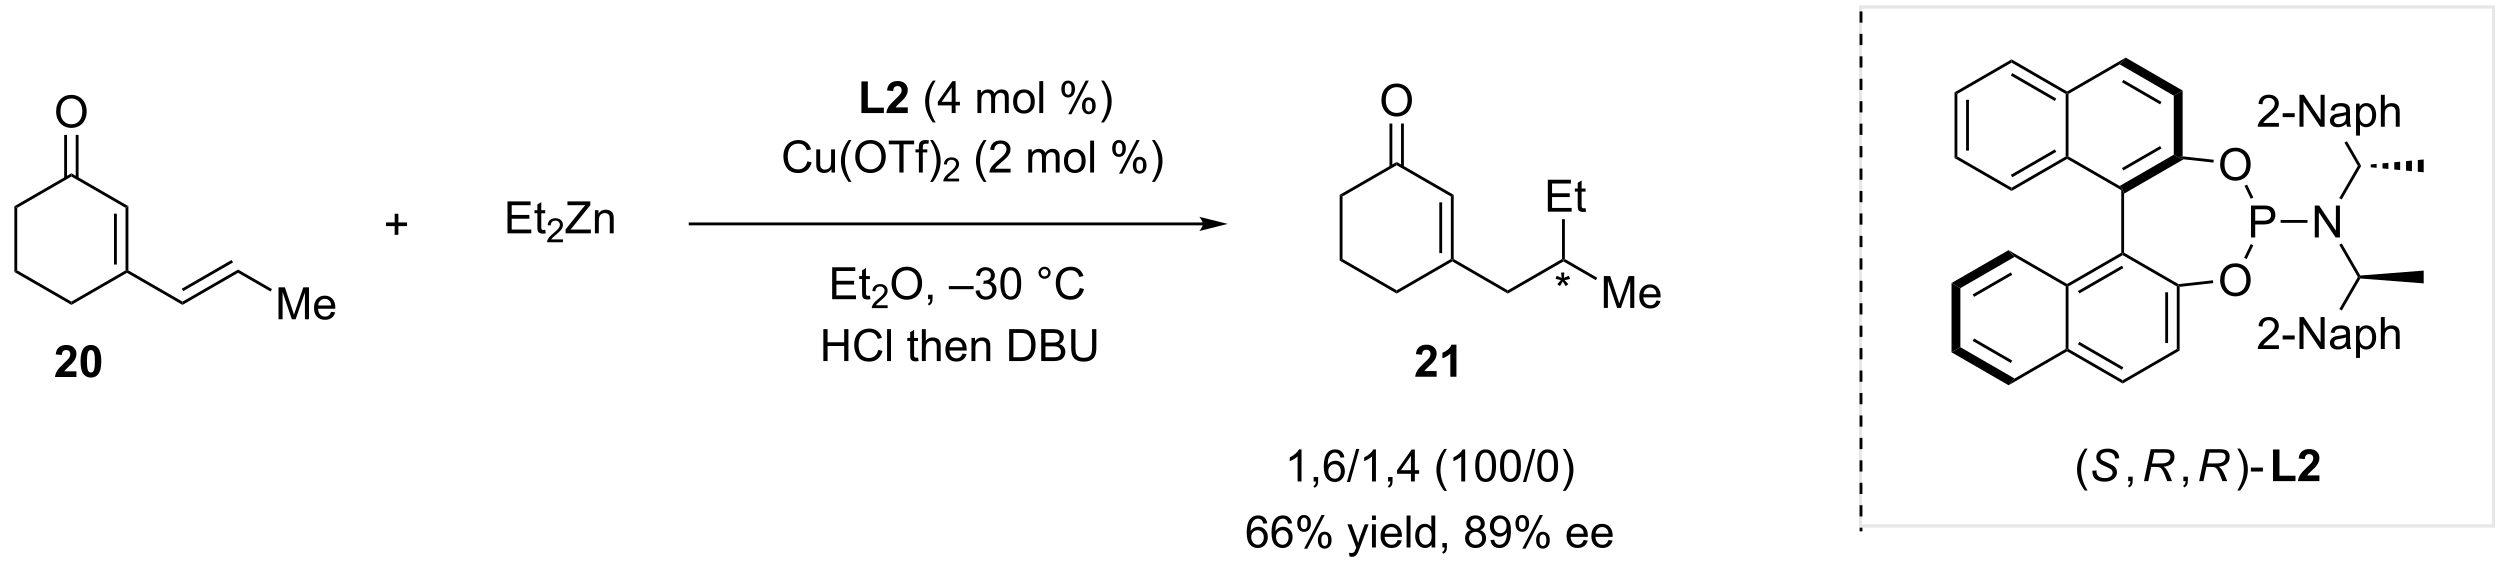 <?xml version="1.0" encoding="UTF-8"?>
<!DOCTYPE svg PUBLIC '-//W3C//DTD SVG 1.0//EN'
          'http://www.w3.org/TR/2001/REC-SVG-20010904/DTD/svg10.dtd'>
<svg stroke-dasharray="none" shape-rendering="auto" xmlns="http://www.w3.org/2000/svg" font-family="'Dialog'" text-rendering="auto" width="1024" fill-opacity="1" color-interpolation="auto" color-rendering="auto" preserveAspectRatio="xMidYMid meet" font-size="12px" viewBox="0 0 1024 235" fill="black" xmlns:xlink="http://www.w3.org/1999/xlink" stroke="black" image-rendering="auto" stroke-miterlimit="10" stroke-linecap="square" stroke-linejoin="miter" font-style="normal" stroke-width="1" height="235" stroke-dashoffset="0" font-weight="normal" stroke-opacity="1"
><!--Generated by the Batik Graphics2D SVG Generator--><defs id="genericDefs"
  /><g
  ><defs id="defs1"
    ><clipPath clipPathUnits="userSpaceOnUse" id="clipPath1"
      ><path d="M-1 1.018 L460.209 1.018 L460.209 106.62 L-1 106.62 L-1 1.018 Z"
      /></clipPath
      ><clipPath clipPathUnits="userSpaceOnUse" id="clipPath2"
      ><path d="M158.125 210.43 L158.125 312.492 L605.538 312.492 L605.538 210.43 Z"
      /></clipPath
      ><clipPath clipPathUnits="userSpaceOnUse" id="clipPath3"
      ><path d="M158.125 210.43 L158.125 312.123 L605.538 312.123 L605.538 210.43 Z"
      /></clipPath
    ></defs
    ><g fill="rgb(230,230,230)" stroke-width="0.51" transform="matrix(2.284,0,0,2.284,-358.898,-480.57)" stroke="rgb(230,230,230)"
    ><path fill="none" d="M490.794 211.657 L604.311 211.657 L604.311 304.724 L490.794 304.724 Z" clip-path="url(#clipPath3)"
    /></g
    ><g fill="rgb(230,230,230)" stroke-width="0.51" transform="matrix(2.284,0,0,2.284,-358.898,-480.57)" stroke="rgb(230,230,230)"
    ><path fill="none" d="M490.794 211.657 L604.311 211.657 L604.311 304.724 L490.794 304.724 Z" clip-path="url(#clipPath3)"
    /></g
    ><g transform="matrix(2.284,0,0,2.284,-358.898,-480.57)"
    ><path d="M372.848 250.308 L280.904 250.308 L280.649 250.308 L280.649 250.818 L280.904 250.818 L372.848 250.818 L373.103 250.818 L373.103 250.308 L372.848 250.308 ZM377.312 250.563 L372.21 249.287 C372.21 249.287 372.848 250.005 372.848 250.563 C372.848 251.121 372.21 251.838 372.21 251.838 Z" stroke="none" clip-path="url(#clipPath3)"
    /></g
    ><g transform="matrix(2.284,0,0,2.284,-358.898,-480.57)"
    ><path d="M159.713 247.386 L160.223 247.68 L160.223 258.894 L159.713 259.189 Z" stroke="none" clip-path="url(#clipPath3)"
    /></g
    ><g transform="matrix(2.284,0,0,2.284,-358.898,-480.57)"
    ><path d="M159.713 259.189 L160.223 258.894 L169.937 264.497 L169.937 265.086 Z" stroke="none" clip-path="url(#clipPath3)"
    /></g
    ><g transform="matrix(2.284,0,0,2.284,-358.898,-480.57)"
    ><path d="M169.937 265.086 L169.937 264.497 L179.65 258.894 L179.905 259.042 L179.905 259.336 Z" stroke="none" clip-path="url(#clipPath3)"
    /></g
    ><g transform="matrix(2.284,0,0,2.284,-358.898,-480.57)"
    ><path d="M180.161 258.894 L179.905 259.042 L179.65 258.894 L179.65 247.68 L180.161 247.386 ZM178.089 257.845 L178.089 248.729 L177.579 248.729 L177.579 257.845 Z" stroke="none" clip-path="url(#clipPath3)"
    /></g
    ><g transform="matrix(2.284,0,0,2.284,-358.898,-480.57)"
    ><path d="M180.161 247.386 L179.65 247.68 L169.937 242.068 L169.937 241.479 Z" stroke="none" clip-path="url(#clipPath3)"
    /></g
    ><g transform="matrix(2.284,0,0,2.284,-358.898,-480.57)"
    ><path d="M169.937 241.479 L169.937 242.068 L160.223 247.68 L159.713 247.386 Z" stroke="none" clip-path="url(#clipPath3)"
    /></g
    ><g transform="matrix(2.284,0,0,2.284,-358.898,-480.57)"
    ><path d="M167.2 230.461 Q167.2 229.034 167.965 228.229 Q168.731 227.422 169.942 227.422 Q170.733 227.422 171.369 227.802 Q172.007 228.18 172.34 228.857 Q172.676 229.534 172.676 230.393 Q172.676 231.266 172.325 231.953 Q171.973 232.641 171.327 232.995 Q170.684 233.349 169.937 233.349 Q169.129 233.349 168.491 232.958 Q167.856 232.565 167.528 231.891 Q167.2 231.214 167.2 230.461 ZM167.981 230.471 Q167.981 231.508 168.536 232.104 Q169.093 232.698 169.934 232.698 Q170.788 232.698 171.34 232.096 Q171.895 231.495 171.895 230.391 Q171.895 229.69 171.658 229.169 Q171.421 228.648 170.965 228.362 Q170.512 228.073 169.944 228.073 Q169.14 228.073 168.559 228.628 Q167.981 229.18 167.981 230.471 Z" stroke="none" clip-path="url(#clipPath3)"
    /></g
    ><g transform="matrix(2.284,0,0,2.284,-358.898,-480.57)"
    ><path d="M171.227 242.372 L171.227 234.605 L170.716 234.605 L170.716 242.372 ZM169.157 242.372 L169.157 234.605 L168.647 234.605 L168.647 242.372 Z" stroke="none" clip-path="url(#clipPath3)"
    /></g
    ><g transform="matrix(2.284,0,0,2.284,-358.898,-480.57)"
    ><path d="M179.905 259.336 L179.905 259.042 L180.161 258.894 L189.864 264.497 L189.864 265.086 Z" stroke="none" clip-path="url(#clipPath3)"
    /></g
    ><g transform="matrix(2.284,0,0,2.284,-358.898,-480.57)"
    ><path d="M189.864 265.086 L189.864 264.497 L199.833 258.747 L199.833 259.336 ZM189.992 262.62 L198.926 257.468 L198.671 257.026 L189.737 262.178 Z" stroke="none" clip-path="url(#clipPath3)"
    /></g
    ><g transform="matrix(2.284,0,0,2.284,-358.898,-480.57)"
    ><path d="M207.083 267.666 L207.083 261.939 L208.224 261.939 L209.581 265.994 Q209.768 266.559 209.854 266.841 Q209.95 266.528 210.159 265.924 L211.529 261.939 L212.549 261.939 L212.549 267.666 L211.817 267.666 L211.817 262.872 L210.154 267.666 L209.471 267.666 L207.815 262.791 L207.815 267.666 L207.083 267.666 ZM216.521 266.33 L217.247 266.419 Q217.075 267.057 216.609 267.408 Q216.146 267.76 215.424 267.76 Q214.513 267.76 213.979 267.2 Q213.448 266.637 213.448 265.627 Q213.448 264.58 213.987 264.002 Q214.526 263.424 215.385 263.424 Q216.216 263.424 216.742 263.991 Q217.271 264.557 217.271 265.583 Q217.271 265.645 217.268 265.77 L214.174 265.77 Q214.213 266.455 214.56 266.82 Q214.909 267.182 215.427 267.182 Q215.815 267.182 216.088 266.978 Q216.362 266.775 216.521 266.33 ZM214.213 265.192 L216.529 265.192 Q216.482 264.669 216.263 264.408 Q215.927 264.002 215.393 264.002 Q214.909 264.002 214.578 264.327 Q214.247 264.65 214.213 265.192 Z" stroke="none" clip-path="url(#clipPath3)"
    /></g
    ><g transform="matrix(2.284,0,0,2.284,-358.898,-480.57)"
    ><path d="M199.833 259.336 L199.833 258.747 L205.907 262.25 L205.652 262.692 Z" stroke="none" clip-path="url(#clipPath3)"
    /></g
    ><g transform="matrix(2.284,0,0,2.284,-358.898,-480.57)"
    ><path d="M397.385 245.346 L397.895 245.641 L397.895 256.855 L397.385 257.149 Z" stroke="none" clip-path="url(#clipPath3)"
    /></g
    ><g transform="matrix(2.284,0,0,2.284,-358.898,-480.57)"
    ><path d="M397.385 257.149 L397.895 256.855 L407.609 262.467 L407.609 263.056 Z" stroke="none" clip-path="url(#clipPath3)"
    /></g
    ><g transform="matrix(2.284,0,0,2.284,-358.898,-480.57)"
    ><path d="M407.609 263.056 L407.609 262.467 L417.323 256.855 L417.578 257.002 L417.578 257.297 Z" stroke="none" clip-path="url(#clipPath3)"
    /></g
    ><g transform="matrix(2.284,0,0,2.284,-358.898,-480.57)"
    ><path d="M417.833 256.855 L417.578 257.002 L417.323 256.855 L417.323 245.641 L417.833 245.346 ZM415.761 255.806 L415.761 246.69 L415.251 246.69 L415.251 255.806 Z" stroke="none" clip-path="url(#clipPath3)"
    /></g
    ><g transform="matrix(2.284,0,0,2.284,-358.898,-480.57)"
    ><path d="M417.833 245.346 L417.323 245.641 L407.609 240.038 L407.609 239.449 Z" stroke="none" clip-path="url(#clipPath3)"
    /></g
    ><g transform="matrix(2.284,0,0,2.284,-358.898,-480.57)"
    ><path d="M407.609 239.449 L407.609 240.038 L397.895 245.641 L397.385 245.346 Z" stroke="none" clip-path="url(#clipPath3)"
    /></g
    ><g transform="matrix(2.284,0,0,2.284,-358.898,-480.57)"
    ><path d="M404.872 228.421 Q404.872 226.994 405.637 226.19 Q406.403 225.382 407.614 225.382 Q408.406 225.382 409.041 225.762 Q409.679 226.14 410.012 226.817 Q410.348 227.494 410.348 228.353 Q410.348 229.226 409.997 229.913 Q409.645 230.601 408.999 230.955 Q408.356 231.309 407.609 231.309 Q406.801 231.309 406.163 230.919 Q405.528 230.525 405.2 229.851 Q404.872 229.174 404.872 228.421 ZM405.653 228.432 Q405.653 229.468 406.208 230.065 Q406.765 230.658 407.606 230.658 Q408.46 230.658 409.012 230.057 Q409.567 229.455 409.567 228.351 Q409.567 227.65 409.33 227.13 Q409.093 226.609 408.637 226.322 Q408.184 226.033 407.617 226.033 Q406.812 226.033 406.231 226.588 Q405.653 227.14 405.653 228.432 Z" stroke="none" clip-path="url(#clipPath3)"
    /></g
    ><g transform="matrix(2.284,0,0,2.284,-358.898,-480.57)"
    ><path d="M408.9 240.341 L408.9 232.566 L408.389 232.566 L408.389 240.341 ZM406.828 240.341 L406.828 232.566 L406.318 232.566 L406.318 240.341 Z" stroke="none" clip-path="url(#clipPath3)"
    /></g
    ><g transform="matrix(2.284,0,0,2.284,-358.898,-480.57)"
    ><path d="M417.578 257.297 L417.578 257.002 L417.833 256.855 L427.537 262.467 L427.536 263.056 Z" stroke="none" clip-path="url(#clipPath3)"
    /></g
    ><g transform="matrix(2.284,0,0,2.284,-358.898,-480.57)"
    ><path d="M427.536 263.056 L427.537 262.467 L437.26 256.855 L437.515 257.002 L437.515 257.296 Z" stroke="none" clip-path="url(#clipPath3)"
    /></g
    ><g transform="matrix(2.284,0,0,2.284,-358.898,-480.57)"
    ><path d="M444.755 265.636 L444.755 259.91 L445.896 259.91 L447.253 263.964 Q447.44 264.529 447.526 264.811 Q447.623 264.498 447.831 263.894 L449.201 259.91 L450.222 259.91 L450.222 265.636 L449.49 265.636 L449.49 260.842 L447.826 265.636 L447.144 265.636 L445.487 260.761 L445.487 265.636 L444.755 265.636 ZM454.193 264.3 L454.92 264.389 Q454.748 265.027 454.281 265.378 Q453.818 265.73 453.097 265.73 Q452.185 265.73 451.651 265.17 Q451.12 264.608 451.12 263.597 Q451.12 262.55 451.659 261.972 Q452.198 261.394 453.058 261.394 Q453.888 261.394 454.414 261.962 Q454.943 262.527 454.943 263.553 Q454.943 263.615 454.94 263.74 L451.847 263.74 Q451.886 264.425 452.232 264.79 Q452.581 265.152 453.099 265.152 Q453.487 265.152 453.761 264.949 Q454.034 264.746 454.193 264.3 ZM451.886 263.162 L454.201 263.162 Q454.154 262.639 453.935 262.378 Q453.599 261.972 453.065 261.972 Q452.581 261.972 452.25 262.298 Q451.92 262.621 451.886 263.162 Z" stroke="none" clip-path="url(#clipPath3)"
    /></g
    ><g transform="matrix(2.284,0,0,2.284,-358.898,-480.57)"
    ><path d="M437.515 257.296 L437.515 257.002 L437.77 256.855 L443.579 260.214 L443.324 260.656 Z" stroke="none" clip-path="url(#clipPath3)"
    /></g
    ><g transform="matrix(2.284,0,0,2.284,-358.898,-480.57)"
    ><path d="M434.715 248.368 L434.715 242.642 L438.855 242.642 L438.855 243.316 L435.472 243.316 L435.472 245.071 L438.642 245.071 L438.642 245.743 L435.472 245.743 L435.472 247.691 L438.988 247.691 L438.988 248.368 L434.715 248.368 ZM441.48 247.738 L441.582 248.36 Q441.285 248.423 441.05 248.423 Q440.668 248.423 440.457 248.303 Q440.246 248.181 440.16 247.983 Q440.074 247.785 440.074 247.152 L440.074 244.767 L439.558 244.767 L439.558 244.22 L440.074 244.22 L440.074 243.191 L440.774 242.769 L440.774 244.22 L441.48 244.22 L441.48 244.767 L440.774 244.767 L440.774 247.191 Q440.774 247.493 440.811 247.579 Q440.847 247.665 440.931 247.717 Q441.017 247.767 441.173 247.767 Q441.29 247.767 441.48 247.738 Z" stroke="none" clip-path="url(#clipPath3)"
    /></g
    ><g transform="matrix(2.284,0,0,2.284,-358.898,-480.57)"
    ><path d="M437.77 256.855 L437.515 257.002 L437.26 256.855 L437.26 249.7 L437.77 249.7 Z" stroke="none" clip-path="url(#clipPath3)"
    /></g
    ><g transform="matrix(2.284,0,0,2.284,-358.898,-480.57)"
    ><path d="M436.106 260.424 L436.285 259.869 Q436.908 260.088 437.189 260.25 Q437.113 259.541 437.111 259.276 L437.676 259.276 Q437.665 259.663 437.587 260.244 Q437.988 260.041 438.509 259.869 L438.689 260.424 Q438.191 260.588 437.715 260.643 Q437.954 260.851 438.387 261.382 L437.918 261.713 Q437.691 261.406 437.384 260.875 Q437.095 261.424 436.876 261.713 L436.415 261.382 Q436.868 260.822 437.064 260.643 Q436.559 260.546 436.106 260.424 Z" stroke="none" clip-path="url(#clipPath3)"
    /></g
    ><g transform="matrix(2.284,0,0,2.284,-358.898,-480.57)"
    ><path d="M301.932 239.336 L302.69 239.526 Q302.453 240.461 301.833 240.953 Q301.213 241.443 300.32 241.443 Q299.393 241.443 298.812 241.065 Q298.234 240.688 297.93 239.974 Q297.627 239.258 297.627 238.438 Q297.627 237.542 297.969 236.878 Q298.312 236.211 298.942 235.864 Q299.573 235.518 300.331 235.518 Q301.19 235.518 301.776 235.956 Q302.362 236.393 302.594 237.188 L301.846 237.362 Q301.648 236.737 301.268 236.453 Q300.89 236.167 300.315 236.167 Q299.656 236.167 299.211 236.484 Q298.768 236.799 298.588 237.333 Q298.409 237.867 298.409 238.432 Q298.409 239.164 298.622 239.708 Q298.836 240.253 299.284 240.523 Q299.734 240.792 300.258 240.792 Q300.893 240.792 301.333 240.424 Q301.776 240.057 301.932 239.336 ZM306.254 241.344 L306.254 240.734 Q305.769 241.438 304.936 241.438 Q304.569 241.438 304.251 241.297 Q303.933 241.156 303.777 240.943 Q303.623 240.729 303.561 240.422 Q303.519 240.214 303.519 239.766 L303.519 237.195 L304.223 237.195 L304.223 239.495 Q304.223 240.047 304.264 240.237 Q304.332 240.516 304.545 240.674 Q304.762 240.831 305.077 240.831 Q305.394 240.831 305.67 240.669 Q305.949 240.508 306.064 240.229 Q306.178 239.948 306.178 239.417 L306.178 237.195 L306.881 237.195 L306.881 241.344 L306.254 241.344 ZM309.328 243.029 Q308.745 242.294 308.341 241.31 Q307.94 240.323 307.94 239.268 Q307.94 238.339 308.242 237.487 Q308.594 236.5 309.328 235.518 L309.831 235.518 Q309.359 236.331 309.206 236.68 Q308.969 237.219 308.831 237.805 Q308.664 238.534 308.664 239.273 Q308.664 241.151 309.831 243.029 L309.328 243.029 ZM310.508 238.555 Q310.508 237.128 311.273 236.323 Q312.039 235.516 313.25 235.516 Q314.041 235.516 314.677 235.896 Q315.315 236.273 315.648 236.951 Q315.984 237.628 315.984 238.487 Q315.984 239.359 315.633 240.047 Q315.281 240.734 314.635 241.089 Q313.992 241.443 313.245 241.443 Q312.437 241.443 311.799 241.052 Q311.164 240.659 310.836 239.984 Q310.508 239.307 310.508 238.555 ZM311.289 238.565 Q311.289 239.601 311.844 240.198 Q312.401 240.792 313.242 240.792 Q314.096 240.792 314.648 240.19 Q315.203 239.589 315.203 238.484 Q315.203 237.784 314.966 237.263 Q314.729 236.742 314.273 236.456 Q313.82 236.167 313.252 236.167 Q312.448 236.167 311.867 236.721 Q311.289 237.273 311.289 238.565 ZM318.418 241.344 L318.418 236.292 L316.53 236.292 L316.53 235.617 L321.069 235.617 L321.069 236.292 L319.176 236.292 L319.176 241.344 L318.418 241.344 ZM321.924 241.344 L321.924 237.742 L321.305 237.742 L321.305 237.195 L321.924 237.195 L321.924 236.753 Q321.924 236.336 322 236.133 Q322.101 235.859 322.357 235.69 Q322.612 235.518 323.073 235.518 Q323.37 235.518 323.729 235.589 L323.625 236.203 Q323.406 236.164 323.211 236.164 Q322.89 236.164 322.758 236.302 Q322.625 236.438 322.625 236.812 L322.625 237.195 L323.432 237.195 L323.432 237.742 L322.625 237.742 L322.625 241.344 L321.924 241.344 ZM324.441 243.029 L323.936 243.029 Q325.105 241.151 325.105 239.273 Q325.105 238.539 324.936 237.815 Q324.803 237.229 324.566 236.69 Q324.413 236.339 323.936 235.518 L324.441 235.518 Q325.176 236.5 325.527 237.487 Q325.827 238.339 325.827 239.268 Q325.827 240.323 325.423 241.31 Q325.019 242.294 324.441 243.029 Z" stroke="none" clip-path="url(#clipPath3)"
    /></g
    ><g transform="matrix(2.284,0,0,2.284,-358.898,-480.57)"
    ><path d="M329.137 242.436 L329.137 242.944 L326.297 242.944 Q326.291 242.752 326.36 242.577 Q326.467 242.287 326.705 242.006 Q326.946 241.725 327.397 241.356 Q328.096 240.782 328.342 240.446 Q328.588 240.11 328.588 239.811 Q328.588 239.498 328.364 239.284 Q328.141 239.067 327.78 239.067 Q327.399 239.067 327.17 239.295 Q326.942 239.524 326.94 239.928 L326.397 239.873 Q326.454 239.266 326.817 238.95 Q327.18 238.631 327.791 238.631 Q328.411 238.631 328.77 238.975 Q329.131 239.317 329.131 239.823 Q329.131 240.08 329.026 240.33 Q328.92 240.578 328.674 240.854 Q328.43 241.129 327.862 241.61 Q327.387 242.008 327.252 242.151 Q327.118 242.293 327.03 242.436 L329.137 242.436 Z" stroke="none" clip-path="url(#clipPath3)"
    /></g
    ><g transform="matrix(2.284,0,0,2.284,-358.898,-480.57)"
    ><path d="M333.548 243.029 Q332.964 242.294 332.561 241.31 Q332.16 240.323 332.16 239.268 Q332.16 238.339 332.462 237.487 Q332.813 236.5 333.548 235.518 L334.05 235.518 Q333.579 236.331 333.425 236.68 Q333.188 237.219 333.05 237.805 Q332.884 238.534 332.884 239.273 Q332.884 241.151 334.05 243.029 L333.548 243.029 ZM338.368 240.667 L338.368 241.344 L334.582 241.344 Q334.574 241.089 334.665 240.854 Q334.808 240.469 335.126 240.094 Q335.446 239.719 336.048 239.226 Q336.98 238.461 337.308 238.013 Q337.636 237.565 337.636 237.167 Q337.636 236.75 337.337 236.464 Q337.04 236.174 336.558 236.174 Q336.05 236.174 335.746 236.479 Q335.441 236.784 335.438 237.323 L334.714 237.25 Q334.79 236.44 335.274 236.018 Q335.759 235.594 336.574 235.594 Q337.399 235.594 337.878 236.052 Q338.36 236.508 338.36 237.182 Q338.36 237.526 338.219 237.859 Q338.079 238.19 337.751 238.557 Q337.425 238.924 336.667 239.565 Q336.035 240.096 335.855 240.286 Q335.675 240.476 335.558 240.667 L338.368 240.667 ZM341.54 241.344 L341.54 237.195 L342.167 237.195 L342.167 237.776 Q342.363 237.471 342.686 237.286 Q343.011 237.101 343.425 237.101 Q343.886 237.101 344.18 237.294 Q344.477 237.484 344.597 237.828 Q345.089 237.101 345.878 237.101 Q346.496 237.101 346.826 237.443 Q347.16 237.784 347.16 238.495 L347.16 241.344 L346.462 241.344 L346.462 238.729 Q346.462 238.307 346.391 238.122 Q346.324 237.938 346.144 237.826 Q345.964 237.711 345.722 237.711 Q345.285 237.711 344.996 238.003 Q344.707 238.292 344.707 238.932 L344.707 241.344 L344.003 241.344 L344.003 238.648 Q344.003 238.18 343.832 237.945 Q343.66 237.711 343.269 237.711 Q342.972 237.711 342.719 237.867 Q342.469 238.023 342.355 238.326 Q342.243 238.625 342.243 239.19 L342.243 241.344 L341.54 241.344 ZM347.941 239.268 Q347.941 238.117 348.582 237.562 Q349.118 237.101 349.886 237.101 Q350.743 237.101 351.285 237.661 Q351.829 238.221 351.829 239.211 Q351.829 240.01 351.587 240.471 Q351.347 240.93 350.889 241.185 Q350.43 241.438 349.886 241.438 Q349.016 241.438 348.477 240.88 Q347.941 240.32 347.941 239.268 ZM348.665 239.268 Q348.665 240.065 349.011 240.464 Q349.36 240.859 349.886 240.859 Q350.41 240.859 350.756 240.461 Q351.105 240.062 351.105 239.245 Q351.105 238.476 350.756 238.081 Q350.407 237.682 349.886 237.682 Q349.36 237.682 349.011 238.078 Q348.665 238.471 348.665 239.268 ZM352.637 241.344 L352.637 235.617 L353.341 235.617 L353.341 241.344 L352.637 241.344 ZM356.591 236.992 Q356.591 236.378 356.898 235.948 Q357.208 235.518 357.794 235.518 Q358.333 235.518 358.684 235.904 Q359.038 236.289 359.038 237.034 Q359.038 237.76 358.682 238.154 Q358.325 238.547 357.802 238.547 Q357.281 238.547 356.934 238.161 Q356.591 237.773 356.591 236.992 ZM357.812 236.003 Q357.552 236.003 357.377 236.229 Q357.203 236.456 357.203 237.062 Q357.203 237.612 357.377 237.839 Q357.554 238.062 357.812 238.062 Q358.078 238.062 358.252 237.836 Q358.427 237.609 358.427 237.008 Q358.427 236.453 358.25 236.229 Q358.075 236.003 357.812 236.003 ZM357.817 241.555 L360.95 235.518 L361.52 235.518 L358.398 241.555 L357.817 241.555 ZM360.294 240 Q360.294 239.383 360.601 238.956 Q360.911 238.526 361.5 238.526 Q362.038 238.526 362.393 238.911 Q362.747 239.297 362.747 240.042 Q362.747 240.768 362.387 241.161 Q362.031 241.555 361.505 241.555 Q360.984 241.555 360.637 241.167 Q360.294 240.776 360.294 240 ZM361.52 239.01 Q361.255 239.01 361.08 239.237 Q360.906 239.464 360.906 240.07 Q360.906 240.617 361.08 240.844 Q361.257 241.07 361.515 241.07 Q361.786 241.07 361.958 240.844 Q362.132 240.617 362.132 240.016 Q362.132 239.461 361.955 239.237 Q361.781 239.01 361.52 239.01 ZM364.227 243.029 L363.722 243.029 Q364.891 241.151 364.891 239.273 Q364.891 238.539 364.722 237.815 Q364.589 237.229 364.352 236.69 Q364.199 236.339 363.722 235.518 L364.227 235.518 Q364.962 236.5 365.313 237.487 Q365.613 238.339 365.613 239.268 Q365.613 240.323 365.209 241.31 Q364.805 242.294 364.227 243.029 Z" stroke="none" clip-path="url(#clipPath3)"
    /></g
    ><g transform="matrix(2.284,0,0,2.284,-358.898,-480.57)"
    ><path d="M311.612 230.685 L311.612 225.005 L312.768 225.005 L312.768 229.719 L315.643 229.719 L315.643 230.685 L311.612 230.685 ZM319.931 229.664 L319.931 230.685 L316.084 230.685 Q316.147 230.107 316.459 229.589 Q316.772 229.07 317.694 228.216 Q318.436 227.524 318.603 227.279 Q318.829 226.938 318.829 226.607 Q318.829 226.24 318.631 226.042 Q318.436 225.844 318.087 225.844 Q317.743 225.844 317.54 226.052 Q317.337 226.258 317.306 226.74 L316.212 226.63 Q316.311 225.724 316.827 225.331 Q317.342 224.935 318.116 224.935 Q318.962 224.935 319.446 225.393 Q319.931 225.849 319.931 226.529 Q319.931 226.914 319.793 227.266 Q319.655 227.615 319.353 227.998 Q319.155 228.25 318.634 228.727 Q318.116 229.203 317.975 229.359 Q317.837 229.516 317.751 229.664 L319.931 229.664 Z" stroke="none" clip-path="url(#clipPath3)"
    /></g
    ><g transform="matrix(2.284,0,0,2.284,-358.898,-480.57)"
    ><path d="M324.428 232.37 Q323.845 231.636 323.441 230.651 Q323.04 229.664 323.04 228.609 Q323.04 227.68 323.342 226.828 Q323.694 225.841 324.428 224.859 L324.931 224.859 Q324.459 225.672 324.306 226.021 Q324.069 226.56 323.931 227.146 Q323.764 227.875 323.764 228.615 Q323.764 230.492 324.931 232.37 L324.428 232.37 ZM327.806 230.685 L327.806 229.313 L325.321 229.313 L325.321 228.669 L327.936 224.958 L328.509 224.958 L328.509 228.669 L329.282 228.669 L329.282 229.313 L328.509 229.313 L328.509 230.685 L327.806 230.685 ZM327.806 228.669 L327.806 226.086 L326.014 228.669 L327.806 228.669 ZM332.42 230.685 L332.42 226.537 L333.048 226.537 L333.048 227.117 Q333.243 226.813 333.566 226.628 Q333.892 226.443 334.306 226.443 Q334.767 226.443 335.061 226.636 Q335.358 226.826 335.478 227.169 Q335.97 226.443 336.759 226.443 Q337.376 226.443 337.707 226.784 Q338.04 227.125 338.04 227.836 L338.04 230.685 L337.342 230.685 L337.342 228.07 Q337.342 227.649 337.272 227.464 Q337.204 227.279 337.024 227.167 Q336.845 227.052 336.603 227.052 Q336.165 227.052 335.876 227.344 Q335.587 227.633 335.587 228.274 L335.587 230.685 L334.884 230.685 L334.884 227.99 Q334.884 227.521 334.712 227.287 Q334.54 227.052 334.149 227.052 Q333.853 227.052 333.6 227.208 Q333.35 227.365 333.235 227.667 Q333.123 227.966 333.123 228.531 L333.123 230.685 L332.42 230.685 ZM338.821 228.609 Q338.821 227.458 339.462 226.904 Q339.998 226.443 340.767 226.443 Q341.623 226.443 342.165 227.003 Q342.709 227.563 342.709 228.552 Q342.709 229.352 342.467 229.813 Q342.228 230.271 341.769 230.526 Q341.311 230.779 340.767 230.779 Q339.897 230.779 339.358 230.221 Q338.821 229.662 338.821 228.609 ZM339.545 228.609 Q339.545 229.406 339.892 229.805 Q340.241 230.201 340.767 230.201 Q341.29 230.201 341.636 229.802 Q341.985 229.404 341.985 228.586 Q341.985 227.818 341.636 227.422 Q341.288 227.024 340.767 227.024 Q340.241 227.024 339.892 227.419 Q339.545 227.813 339.545 228.609 ZM343.518 230.685 L343.518 224.958 L344.221 224.958 L344.221 230.685 L343.518 230.685 ZM347.471 226.333 Q347.471 225.719 347.778 225.289 Q348.088 224.859 348.674 224.859 Q349.213 224.859 349.565 225.245 Q349.919 225.63 349.919 226.375 Q349.919 227.102 349.562 227.495 Q349.205 227.888 348.682 227.888 Q348.161 227.888 347.815 227.503 Q347.471 227.115 347.471 226.333 ZM348.692 225.344 Q348.432 225.344 348.257 225.57 Q348.083 225.797 348.083 226.404 Q348.083 226.953 348.257 227.18 Q348.435 227.404 348.692 227.404 Q348.958 227.404 349.132 227.177 Q349.307 226.951 349.307 226.349 Q349.307 225.794 349.13 225.57 Q348.955 225.344 348.692 225.344 ZM348.698 230.896 L351.83 224.859 L352.401 224.859 L349.278 230.896 L348.698 230.896 ZM351.174 229.341 Q351.174 228.724 351.481 228.297 Q351.791 227.867 352.38 227.867 Q352.919 227.867 353.273 228.253 Q353.627 228.638 353.627 229.383 Q353.627 230.109 353.268 230.503 Q352.911 230.896 352.385 230.896 Q351.864 230.896 351.518 230.508 Q351.174 230.117 351.174 229.341 ZM352.401 228.352 Q352.135 228.352 351.961 228.578 Q351.786 228.805 351.786 229.412 Q351.786 229.958 351.961 230.185 Q352.138 230.412 352.396 230.412 Q352.666 230.412 352.838 230.185 Q353.013 229.958 353.013 229.357 Q353.013 228.802 352.836 228.578 Q352.661 228.352 352.401 228.352 ZM355.108 232.37 L354.603 232.37 Q355.772 230.492 355.772 228.615 Q355.772 227.88 355.603 227.156 Q355.47 226.57 355.233 226.031 Q355.079 225.68 354.603 224.859 L355.108 224.859 Q355.842 225.841 356.194 226.828 Q356.493 227.68 356.493 228.609 Q356.493 229.664 356.089 230.651 Q355.686 231.636 355.108 232.37 Z" stroke="none" clip-path="url(#clipPath3)"
    /></g
    ><g transform="matrix(2.284,0,0,2.284,-358.898,-480.57)"
    ><path d="M306.373 264.061 L306.373 258.334 L310.514 258.334 L310.514 259.009 L307.131 259.009 L307.131 260.764 L310.301 260.764 L310.301 261.436 L307.131 261.436 L307.131 263.384 L310.647 263.384 L310.647 264.061 L306.373 264.061 ZM313.139 263.431 L313.241 264.053 Q312.944 264.116 312.709 264.116 Q312.327 264.116 312.116 263.996 Q311.905 263.874 311.819 263.676 Q311.733 263.478 311.733 262.845 L311.733 260.459 L311.217 260.459 L311.217 259.913 L311.733 259.913 L311.733 258.884 L312.433 258.462 L312.433 259.913 L313.139 259.913 L313.139 260.459 L312.433 260.459 L312.433 262.884 Q312.433 263.186 312.47 263.272 Q312.506 263.358 312.59 263.41 Q312.676 263.459 312.832 263.459 Q312.949 263.459 313.139 263.431 Z" stroke="none" clip-path="url(#clipPath3)"
    /></g
    ><g transform="matrix(2.284,0,0,2.284,-358.898,-480.57)"
    ><path d="M316.321 265.153 L316.321 265.661 L313.481 265.661 Q313.475 265.47 313.543 265.294 Q313.651 265.005 313.889 264.724 Q314.129 264.442 314.58 264.073 Q315.28 263.499 315.526 263.163 Q315.772 262.827 315.772 262.528 Q315.772 262.216 315.547 262.001 Q315.325 261.784 314.963 261.784 Q314.582 261.784 314.354 262.013 Q314.125 262.241 314.123 262.646 L313.58 262.591 Q313.637 261.983 314 261.667 Q314.364 261.349 314.975 261.349 Q315.594 261.349 315.954 261.692 Q316.315 262.034 316.315 262.54 Q316.315 262.798 316.209 263.048 Q316.104 263.296 315.858 263.571 Q315.614 263.847 315.045 264.327 Q314.571 264.726 314.436 264.868 Q314.301 265.011 314.213 265.153 L316.321 265.153 Z" stroke="none" clip-path="url(#clipPath3)"
    /></g
    ><g transform="matrix(2.284,0,0,2.284,-358.898,-480.57)"
    ><path d="M317.024 261.272 Q317.024 259.845 317.79 259.04 Q318.555 258.233 319.766 258.233 Q320.558 258.233 321.193 258.613 Q321.832 258.991 322.165 259.668 Q322.501 260.345 322.501 261.204 Q322.501 262.077 322.149 262.764 Q321.798 263.452 321.152 263.806 Q320.509 264.16 319.761 264.16 Q318.954 264.16 318.316 263.769 Q317.68 263.376 317.352 262.702 Q317.024 262.025 317.024 261.272 ZM317.805 261.282 Q317.805 262.319 318.36 262.915 Q318.917 263.509 319.759 263.509 Q320.613 263.509 321.165 262.907 Q321.719 262.306 321.719 261.202 Q321.719 260.501 321.483 259.98 Q321.246 259.459 320.79 259.173 Q320.337 258.884 319.769 258.884 Q318.964 258.884 318.384 259.439 Q317.805 259.991 317.805 261.282 ZM323.57 264.061 L323.57 263.259 L324.372 263.259 L324.372 264.061 Q324.372 264.504 324.216 264.775 Q324.059 265.046 323.718 265.194 L323.523 264.894 Q323.747 264.796 323.851 264.605 Q323.958 264.418 323.968 264.061 L323.57 264.061 ZM327.288 262.272 L327.288 261.704 L331.739 261.704 L331.739 262.272 L327.288 262.272 ZM332.089 262.548 L332.792 262.454 Q332.915 263.053 333.204 263.316 Q333.496 263.579 333.915 263.579 Q334.41 263.579 334.751 263.236 Q335.094 262.892 335.094 262.384 Q335.094 261.9 334.777 261.587 Q334.462 261.272 333.972 261.272 Q333.774 261.272 333.477 261.35 L333.555 260.733 Q333.626 260.741 333.667 260.741 Q334.118 260.741 334.477 260.506 Q334.837 260.272 334.837 259.782 Q334.837 259.397 334.574 259.144 Q334.313 258.889 333.899 258.889 Q333.488 258.889 333.214 259.147 Q332.941 259.405 332.863 259.921 L332.16 259.796 Q332.29 259.087 332.746 258.699 Q333.204 258.311 333.884 258.311 Q334.352 258.311 334.746 258.512 Q335.141 258.712 335.35 259.061 Q335.558 259.407 335.558 259.798 Q335.558 260.171 335.358 260.475 Q335.16 260.78 334.769 260.959 Q335.277 261.077 335.558 261.447 Q335.839 261.814 335.839 262.368 Q335.839 263.118 335.292 263.642 Q334.746 264.163 333.91 264.163 Q333.157 264.163 332.657 263.715 Q332.16 263.264 332.089 262.548 ZM336.536 261.236 Q336.536 260.22 336.744 259.603 Q336.953 258.983 337.364 258.647 Q337.778 258.311 338.403 258.311 Q338.864 258.311 339.21 258.496 Q339.559 258.681 339.786 259.032 Q340.012 259.381 340.14 259.884 Q340.27 260.384 340.27 261.236 Q340.27 262.243 340.062 262.863 Q339.856 263.483 339.442 263.822 Q339.031 264.16 338.403 264.16 Q337.575 264.16 337.101 263.564 Q336.536 262.85 336.536 261.236 ZM337.257 261.236 Q337.257 262.647 337.588 263.113 Q337.919 263.579 338.403 263.579 Q338.887 263.579 339.216 263.111 Q339.546 262.642 339.546 261.236 Q339.546 259.822 339.216 259.358 Q338.887 258.892 338.395 258.892 Q337.911 258.892 337.622 259.303 Q337.257 259.827 337.257 261.236 ZM343.375 259.319 Q343.375 258.868 343.692 258.553 Q344.012 258.236 344.458 258.236 Q344.911 258.236 345.226 258.553 Q345.544 258.868 345.544 259.319 Q345.544 259.767 345.223 260.087 Q344.906 260.405 344.458 260.405 Q344.012 260.405 343.692 260.09 Q343.375 259.772 343.375 259.319 ZM343.802 259.319 Q343.802 259.592 343.994 259.785 Q344.187 259.978 344.46 259.978 Q344.731 259.978 344.924 259.785 Q345.117 259.592 345.117 259.319 Q345.117 259.046 344.924 258.853 Q344.731 258.657 344.46 258.657 Q344.187 258.657 343.994 258.853 Q343.802 259.046 343.802 259.319 ZM350.777 262.053 L351.535 262.243 Q351.298 263.178 350.678 263.671 Q350.058 264.16 349.165 264.16 Q348.238 264.16 347.657 263.782 Q347.079 263.405 346.774 262.691 Q346.472 261.975 346.472 261.155 Q346.472 260.259 346.813 259.595 Q347.157 258.928 347.787 258.582 Q348.417 258.236 349.175 258.236 Q350.035 258.236 350.621 258.673 Q351.207 259.111 351.438 259.905 L350.691 260.079 Q350.493 259.454 350.113 259.171 Q349.735 258.884 349.16 258.884 Q348.501 258.884 348.055 259.202 Q347.613 259.517 347.433 260.051 Q347.253 260.584 347.253 261.15 Q347.253 261.881 347.467 262.426 Q347.68 262.97 348.128 263.241 Q348.579 263.509 349.102 263.509 Q349.738 263.509 350.178 263.142 Q350.621 262.775 350.777 262.053 Z" stroke="none" clip-path="url(#clipPath3)"
    /></g
    ><g transform="matrix(2.284,0,0,2.284,-358.898,-480.57)"
    ><path d="M304.791 275.16 L304.791 269.433 L305.549 269.433 L305.549 271.785 L308.526 271.785 L308.526 269.433 L309.284 269.433 L309.284 275.16 L308.526 275.16 L308.526 272.459 L305.549 272.459 L305.549 275.16 L304.791 275.16 ZM314.631 273.152 L315.389 273.342 Q315.152 274.277 314.532 274.769 Q313.913 275.259 313.019 275.259 Q312.092 275.259 311.512 274.881 Q310.933 274.503 310.629 273.79 Q310.327 273.074 310.327 272.253 Q310.327 271.358 310.668 270.694 Q311.012 270.027 311.642 269.681 Q312.272 269.334 313.03 269.334 Q313.889 269.334 314.475 269.772 Q315.061 270.209 315.293 271.003 L314.545 271.178 Q314.348 270.553 313.967 270.269 Q313.59 269.983 313.014 269.983 Q312.355 269.983 311.91 270.3 Q311.467 270.615 311.288 271.149 Q311.108 271.683 311.108 272.248 Q311.108 272.98 311.322 273.524 Q311.535 274.069 311.983 274.339 Q312.433 274.608 312.957 274.608 Q313.592 274.608 314.032 274.24 Q314.475 273.873 314.631 273.152 ZM316.219 275.16 L316.219 269.433 L316.922 269.433 L316.922 275.16 L316.219 275.16 ZM321.768 274.53 L321.87 275.152 Q321.573 275.214 321.338 275.214 Q320.956 275.214 320.745 275.095 Q320.534 274.972 320.448 274.774 Q320.362 274.576 320.362 273.944 L320.362 271.558 L319.846 271.558 L319.846 271.011 L320.362 271.011 L320.362 269.983 L321.062 269.561 L321.062 271.011 L321.768 271.011 L321.768 271.558 L321.062 271.558 L321.062 273.983 Q321.062 274.285 321.099 274.371 Q321.135 274.457 321.219 274.509 Q321.305 274.558 321.461 274.558 Q321.578 274.558 321.768 274.53 ZM322.457 275.16 L322.457 269.433 L323.16 269.433 L323.16 271.488 Q323.652 270.918 324.402 270.918 Q324.863 270.918 325.202 271.1 Q325.543 271.28 325.689 271.6 Q325.834 271.92 325.834 272.53 L325.834 275.16 L325.131 275.16 L325.131 272.53 Q325.131 272.003 324.902 271.764 Q324.676 271.522 324.256 271.522 Q323.944 271.522 323.668 271.686 Q323.394 271.847 323.277 272.126 Q323.16 272.402 323.16 272.889 L323.16 275.16 L322.457 275.16 ZM329.745 273.824 L330.471 273.912 Q330.299 274.55 329.833 274.902 Q329.37 275.253 328.648 275.253 Q327.737 275.253 327.203 274.694 Q326.672 274.131 326.672 273.121 Q326.672 272.074 327.211 271.496 Q327.75 270.918 328.609 270.918 Q329.44 270.918 329.966 271.485 Q330.495 272.05 330.495 273.076 Q330.495 273.139 330.492 273.264 L327.398 273.264 Q327.437 273.949 327.784 274.313 Q328.133 274.675 328.651 274.675 Q329.039 274.675 329.312 274.472 Q329.586 274.269 329.745 273.824 ZM327.437 272.686 L329.752 272.686 Q329.706 272.162 329.487 271.902 Q329.151 271.496 328.617 271.496 Q328.133 271.496 327.802 271.821 Q327.471 272.144 327.437 272.686 ZM331.355 275.16 L331.355 271.011 L331.988 271.011 L331.988 271.6 Q332.444 270.918 333.308 270.918 Q333.683 270.918 333.996 271.053 Q334.311 271.186 334.467 271.405 Q334.624 271.623 334.686 271.925 Q334.725 272.121 334.725 272.608 L334.725 275.16 L334.022 275.16 L334.022 272.636 Q334.022 272.207 333.939 271.993 Q333.858 271.78 333.65 271.655 Q333.441 271.527 333.16 271.527 Q332.709 271.527 332.384 271.813 Q332.058 272.097 332.058 272.894 L332.058 275.16 L331.355 275.16 ZM338.116 275.16 L338.116 269.433 L340.09 269.433 Q340.756 269.433 341.108 269.514 Q341.6 269.628 341.949 269.925 Q342.402 270.308 342.626 270.905 Q342.85 271.498 342.85 272.264 Q342.85 272.918 342.697 273.423 Q342.545 273.925 342.306 274.256 Q342.069 274.584 341.785 274.774 Q341.504 274.964 341.103 275.063 Q340.702 275.16 340.183 275.16 L338.116 275.16 ZM338.874 274.483 L340.098 274.483 Q340.663 274.483 340.986 274.378 Q341.308 274.272 341.499 274.082 Q341.769 273.811 341.918 273.358 Q342.069 272.902 342.069 272.253 Q342.069 271.355 341.775 270.873 Q341.48 270.389 341.058 270.225 Q340.754 270.108 340.077 270.108 L338.874 270.108 L338.874 274.483 ZM343.862 275.16 L343.862 269.433 L346.01 269.433 Q346.666 269.433 347.062 269.608 Q347.461 269.78 347.685 270.142 Q347.909 270.503 347.909 270.897 Q347.909 271.264 347.708 271.589 Q347.51 271.912 347.109 272.113 Q347.627 272.264 347.906 272.631 Q348.187 272.998 348.187 273.498 Q348.187 273.902 348.015 274.248 Q347.846 274.592 347.596 274.78 Q347.346 274.967 346.969 275.063 Q346.594 275.16 346.047 275.16 L343.862 275.16 ZM344.62 271.839 L345.859 271.839 Q346.362 271.839 346.581 271.772 Q346.87 271.686 347.015 271.488 Q347.164 271.287 347.164 270.988 Q347.164 270.701 347.026 270.485 Q346.89 270.269 346.635 270.188 Q346.383 270.108 345.765 270.108 L344.62 270.108 L344.62 271.839 ZM344.62 274.483 L346.047 274.483 Q346.414 274.483 346.562 274.457 Q346.823 274.41 346.997 274.3 Q347.174 274.191 347.286 273.983 Q347.401 273.772 347.401 273.498 Q347.401 273.178 347.237 272.944 Q347.073 272.707 346.781 272.61 Q346.492 272.514 345.945 272.514 L344.62 272.514 L344.62 274.483 ZM352.987 269.433 L353.745 269.433 L353.745 272.74 Q353.745 273.605 353.549 274.113 Q353.354 274.621 352.844 274.941 Q352.336 275.259 351.508 275.259 Q350.703 275.259 350.19 274.98 Q349.68 274.701 349.461 274.178 Q349.242 273.652 349.242 272.74 L349.242 269.433 L350 269.433 L350 272.738 Q350 273.483 350.138 273.837 Q350.276 274.191 350.614 274.384 Q350.953 274.574 351.44 274.574 Q352.276 274.574 352.63 274.196 Q352.987 273.816 352.987 272.738 L352.987 269.433 Z" stroke="none" clip-path="url(#clipPath3)"
    /></g
    ><g transform="matrix(2.284,0,0,2.284,-358.898,-480.57)"
    ><path d="M390.543 296.748 L389.84 296.748 L389.84 292.266 Q389.585 292.508 389.173 292.75 Q388.762 292.992 388.434 293.115 L388.434 292.435 Q389.022 292.156 389.462 291.763 Q389.905 291.367 390.09 290.998 L390.543 290.998 L390.543 296.748 ZM392.721 296.748 L392.721 295.945 L393.523 295.945 L393.523 296.748 Q393.523 297.19 393.367 297.461 Q393.211 297.732 392.87 297.88 L392.675 297.581 Q392.898 297.482 393.003 297.292 Q393.109 297.104 393.12 296.748 L392.721 296.748 ZM398.215 292.422 L397.514 292.477 Q397.421 292.063 397.249 291.875 Q396.965 291.576 396.546 291.576 Q396.21 291.576 395.957 291.763 Q395.624 292.005 395.431 292.471 Q395.241 292.935 395.233 293.794 Q395.488 293.406 395.856 293.219 Q396.223 293.031 396.624 293.031 Q397.327 293.031 397.822 293.55 Q398.316 294.068 398.316 294.888 Q398.316 295.427 398.082 295.891 Q397.85 296.352 397.444 296.599 Q397.038 296.846 396.522 296.846 Q395.644 296.846 395.09 296.201 Q394.535 295.552 394.535 294.068 Q394.535 292.406 395.147 291.654 Q395.684 290.998 396.59 290.998 Q397.264 290.998 397.697 291.378 Q398.129 291.755 398.215 292.422 ZM395.342 294.891 Q395.342 295.255 395.496 295.589 Q395.652 295.919 395.928 296.094 Q396.207 296.266 396.512 296.266 Q396.957 296.266 397.277 295.906 Q397.598 295.547 397.598 294.93 Q397.598 294.336 397.28 293.995 Q396.965 293.654 396.483 293.654 Q396.007 293.654 395.673 293.995 Q395.342 294.336 395.342 294.891 ZM398.682 296.846 L400.344 290.922 L400.906 290.922 L399.25 296.846 L398.682 296.846 ZM403.887 296.748 L403.184 296.748 L403.184 292.266 Q402.928 292.508 402.517 292.75 Q402.106 292.992 401.777 293.115 L401.777 292.435 Q402.366 292.156 402.806 291.763 Q403.249 291.367 403.434 290.998 L403.887 290.998 L403.887 296.748 ZM406.065 296.748 L406.065 295.945 L406.867 295.945 L406.867 296.748 Q406.867 297.19 406.711 297.461 Q406.555 297.732 406.214 297.88 L406.018 297.581 Q406.242 297.482 406.346 297.292 Q406.453 297.104 406.464 296.748 L406.065 296.748 ZM410.163 296.748 L410.163 295.375 L407.678 295.375 L407.678 294.732 L410.293 291.021 L410.866 291.021 L410.866 294.732 L411.639 294.732 L411.639 295.375 L410.866 295.375 L410.866 296.748 L410.163 296.748 ZM410.163 294.732 L410.163 292.149 L408.371 294.732 L410.163 294.732 ZM416.121 298.432 Q415.538 297.698 415.134 296.714 Q414.733 295.727 414.733 294.672 Q414.733 293.742 415.035 292.891 Q415.387 291.904 416.121 290.922 L416.624 290.922 Q416.152 291.735 415.999 292.083 Q415.762 292.623 415.624 293.208 Q415.457 293.938 415.457 294.677 Q415.457 296.555 416.624 298.432 L416.121 298.432 ZM419.894 296.748 L419.191 296.748 L419.191 292.266 Q418.936 292.508 418.525 292.75 Q418.113 292.992 417.785 293.115 L417.785 292.435 Q418.374 292.156 418.814 291.763 Q419.257 291.367 419.441 290.998 L419.894 290.998 L419.894 296.748 ZM421.695 293.922 Q421.695 292.906 421.904 292.289 Q422.112 291.669 422.523 291.333 Q422.938 290.998 423.562 290.998 Q424.023 290.998 424.37 291.182 Q424.719 291.367 424.945 291.719 Q425.172 292.068 425.3 292.57 Q425.43 293.07 425.43 293.922 Q425.43 294.93 425.221 295.55 Q425.016 296.169 424.602 296.508 Q424.19 296.846 423.562 296.846 Q422.734 296.846 422.26 296.25 Q421.695 295.537 421.695 293.922 ZM422.417 293.922 Q422.417 295.333 422.747 295.8 Q423.078 296.266 423.562 296.266 Q424.047 296.266 424.375 295.797 Q424.706 295.328 424.706 293.922 Q424.706 292.508 424.375 292.044 Q424.047 291.578 423.555 291.578 Q423.07 291.578 422.781 291.99 Q422.417 292.513 422.417 293.922 ZM426.144 293.922 Q426.144 292.906 426.353 292.289 Q426.561 291.669 426.973 291.333 Q427.387 290.998 428.012 290.998 Q428.473 290.998 428.819 291.182 Q429.168 291.367 429.394 291.719 Q429.621 292.068 429.749 292.57 Q429.879 293.07 429.879 293.922 Q429.879 294.93 429.671 295.55 Q429.465 296.169 429.051 296.508 Q428.639 296.846 428.012 296.846 Q427.184 296.846 426.71 296.25 Q426.144 295.537 426.144 293.922 ZM426.866 293.922 Q426.866 295.333 427.197 295.8 Q427.527 296.266 428.012 296.266 Q428.496 296.266 428.824 295.797 Q429.155 295.328 429.155 293.922 Q429.155 292.508 428.824 292.044 Q428.496 291.578 428.004 291.578 Q427.519 291.578 427.231 291.99 Q426.866 292.513 426.866 293.922 ZM430.26 296.846 L431.922 290.922 L432.484 290.922 L430.828 296.846 L430.26 296.846 ZM432.816 293.922 Q432.816 292.906 433.025 292.289 Q433.233 291.669 433.644 291.333 Q434.059 290.998 434.684 290.998 Q435.144 290.998 435.491 291.182 Q435.84 291.367 436.066 291.719 Q436.293 292.068 436.421 292.57 Q436.551 293.07 436.551 293.922 Q436.551 294.93 436.342 295.55 Q436.137 296.169 435.723 296.508 Q435.311 296.846 434.684 296.846 Q433.856 296.846 433.382 296.25 Q432.816 295.537 432.816 293.922 ZM433.538 293.922 Q433.538 295.333 433.868 295.8 Q434.199 296.266 434.684 296.266 Q435.168 296.266 435.496 295.797 Q435.827 295.328 435.827 293.922 Q435.827 292.508 435.496 292.044 Q435.168 291.578 434.676 291.578 Q434.191 291.578 433.902 291.99 Q433.538 292.513 433.538 293.922 ZM437.922 298.432 L437.417 298.432 Q438.586 296.555 438.586 294.677 Q438.586 293.943 438.417 293.219 Q438.284 292.633 438.047 292.094 Q437.893 291.742 437.417 290.922 L437.922 290.922 Q438.656 291.904 439.008 292.891 Q439.307 293.742 439.307 294.672 Q439.307 295.727 438.904 296.714 Q438.5 297.698 437.922 298.432 Z" stroke="none" clip-path="url(#clipPath3)"
    /></g
    ><g transform="matrix(2.284,0,0,2.284,-358.898,-480.57)"
    ><path d="M384.394 304.26 L383.693 304.315 Q383.599 303.901 383.428 303.714 Q383.144 303.414 382.724 303.414 Q382.389 303.414 382.136 303.601 Q381.803 303.844 381.61 304.31 Q381.42 304.773 381.412 305.633 Q381.667 305.245 382.034 305.057 Q382.402 304.87 382.803 304.87 Q383.506 304.87 384 305.388 Q384.495 305.906 384.495 306.726 Q384.495 307.266 384.261 307.729 Q384.029 308.19 383.623 308.438 Q383.217 308.685 382.701 308.685 Q381.824 308.685 381.269 308.039 Q380.714 307.391 380.714 305.906 Q380.714 304.245 381.326 303.492 Q381.863 302.836 382.769 302.836 Q383.443 302.836 383.875 303.216 Q384.308 303.594 384.394 304.26 ZM381.521 306.729 Q381.521 307.094 381.675 307.427 Q381.831 307.758 382.107 307.932 Q382.386 308.104 382.691 308.104 Q383.136 308.104 383.456 307.745 Q383.777 307.385 383.777 306.768 Q383.777 306.174 383.459 305.833 Q383.144 305.492 382.662 305.492 Q382.185 305.492 381.852 305.833 Q381.521 306.174 381.521 306.729 ZM388.843 304.26 L388.142 304.315 Q388.049 303.901 387.877 303.714 Q387.593 303.414 387.174 303.414 Q386.838 303.414 386.585 303.601 Q386.252 303.844 386.059 304.31 Q385.869 304.773 385.861 305.633 Q386.116 305.245 386.484 305.057 Q386.851 304.87 387.252 304.87 Q387.955 304.87 388.45 305.388 Q388.945 305.906 388.945 306.726 Q388.945 307.266 388.71 307.729 Q388.478 308.19 388.072 308.438 Q387.666 308.685 387.15 308.685 Q386.273 308.685 385.718 308.039 Q385.163 307.391 385.163 305.906 Q385.163 304.245 385.775 303.492 Q386.312 302.836 387.218 302.836 Q387.892 302.836 388.325 303.216 Q388.757 303.594 388.843 304.26 ZM385.971 306.729 Q385.971 307.094 386.124 307.427 Q386.281 307.758 386.557 307.932 Q386.835 308.104 387.14 308.104 Q387.585 308.104 387.906 307.745 Q388.226 307.385 388.226 306.768 Q388.226 306.174 387.908 305.833 Q387.593 305.492 387.111 305.492 Q386.635 305.492 386.301 305.833 Q385.971 306.174 385.971 306.729 ZM389.777 304.234 Q389.777 303.62 390.084 303.19 Q390.394 302.76 390.98 302.76 Q391.519 302.76 391.87 303.146 Q392.224 303.531 392.224 304.276 Q392.224 305.003 391.868 305.396 Q391.511 305.789 390.988 305.789 Q390.467 305.789 390.12 305.404 Q389.777 305.016 389.777 304.234 ZM390.998 303.245 Q390.738 303.245 390.563 303.471 Q390.389 303.698 390.389 304.305 Q390.389 304.854 390.563 305.081 Q390.74 305.305 390.998 305.305 Q391.264 305.305 391.438 305.078 Q391.613 304.851 391.613 304.25 Q391.613 303.695 391.435 303.471 Q391.261 303.245 390.998 303.245 ZM391.003 308.797 L394.136 302.76 L394.706 302.76 L391.584 308.797 L391.003 308.797 ZM393.48 307.242 Q393.48 306.625 393.787 306.198 Q394.097 305.768 394.685 305.768 Q395.224 305.768 395.579 306.154 Q395.933 306.539 395.933 307.284 Q395.933 308.01 395.574 308.404 Q395.217 308.797 394.691 308.797 Q394.17 308.797 393.824 308.409 Q393.48 308.018 393.48 307.242 ZM394.706 306.253 Q394.441 306.253 394.266 306.479 Q394.092 306.706 394.092 307.312 Q394.092 307.859 394.266 308.086 Q394.443 308.312 394.701 308.312 Q394.972 308.312 395.144 308.086 Q395.318 307.859 395.318 307.258 Q395.318 306.703 395.141 306.479 Q394.967 306.253 394.706 306.253 ZM399.144 310.185 L399.066 309.523 Q399.295 309.586 399.467 309.586 Q399.701 309.586 399.842 309.508 Q399.982 309.43 400.074 309.289 Q400.139 309.185 400.287 308.766 Q400.308 308.708 400.349 308.594 L398.777 304.438 L399.534 304.438 L400.396 306.839 Q400.566 307.297 400.699 307.799 Q400.818 307.315 400.988 306.854 L401.873 304.438 L402.576 304.438 L400.998 308.656 Q400.745 309.341 400.605 309.599 Q400.417 309.945 400.175 310.107 Q399.933 310.271 399.597 310.271 Q399.394 310.271 399.144 310.185 ZM403.178 303.667 L403.178 302.859 L403.881 302.859 L403.881 303.667 L403.178 303.667 ZM403.178 308.586 L403.178 304.438 L403.881 304.438 L403.881 308.586 L403.178 308.586 ZM407.791 307.25 L408.517 307.339 Q408.346 307.976 407.879 308.328 Q407.416 308.68 406.695 308.68 Q405.783 308.68 405.249 308.12 Q404.718 307.557 404.718 306.547 Q404.718 305.5 405.257 304.922 Q405.796 304.344 406.656 304.344 Q407.486 304.344 408.012 304.911 Q408.541 305.476 408.541 306.503 Q408.541 306.565 408.538 306.69 L405.445 306.69 Q405.484 307.375 405.83 307.74 Q406.179 308.101 406.697 308.101 Q407.085 308.101 407.359 307.898 Q407.632 307.695 407.791 307.25 ZM405.484 306.112 L407.799 306.112 Q407.752 305.589 407.533 305.328 Q407.197 304.922 406.663 304.922 Q406.179 304.922 405.848 305.247 Q405.517 305.57 405.484 306.112 ZM409.386 308.586 L409.386 302.859 L410.089 302.859 L410.089 308.586 L409.386 308.586 ZM413.869 308.586 L413.869 308.062 Q413.476 308.68 412.71 308.68 Q412.213 308.68 411.796 308.406 Q411.382 308.133 411.153 307.643 Q410.924 307.151 410.924 306.516 Q410.924 305.893 411.129 305.388 Q411.338 304.883 411.752 304.615 Q412.166 304.344 412.679 304.344 Q413.054 304.344 413.346 304.503 Q413.64 304.659 413.822 304.914 L413.822 302.859 L414.523 302.859 L414.523 308.586 L413.869 308.586 ZM411.648 306.516 Q411.648 307.312 411.984 307.708 Q412.32 308.101 412.775 308.101 Q413.236 308.101 413.559 307.724 Q413.882 307.346 413.882 306.573 Q413.882 305.721 413.554 305.323 Q413.226 304.924 412.744 304.924 Q412.275 304.924 411.96 305.307 Q411.648 305.69 411.648 306.516 ZM415.81 308.586 L415.81 307.784 L416.613 307.784 L416.613 308.586 Q416.613 309.029 416.456 309.299 Q416.3 309.57 415.959 309.719 L415.764 309.419 Q415.988 309.32 416.092 309.13 Q416.199 308.943 416.209 308.586 L415.81 308.586 ZM420.959 305.479 Q420.521 305.32 420.31 305.023 Q420.099 304.726 420.099 304.312 Q420.099 303.688 420.547 303.263 Q420.998 302.836 421.745 302.836 Q422.495 302.836 422.951 303.271 Q423.409 303.706 423.409 304.331 Q423.409 304.729 423.199 305.026 Q422.99 305.32 422.566 305.479 Q423.092 305.651 423.368 306.034 Q423.644 306.417 423.644 306.948 Q423.644 307.682 423.123 308.185 Q422.605 308.685 421.756 308.685 Q420.909 308.685 420.389 308.182 Q419.87 307.68 419.87 306.93 Q419.87 306.37 420.152 305.995 Q420.435 305.617 420.959 305.479 ZM420.818 304.289 Q420.818 304.695 421.079 304.953 Q421.342 305.211 421.761 305.211 Q422.167 305.211 422.425 304.956 Q422.685 304.698 422.685 304.328 Q422.685 303.94 422.417 303.677 Q422.152 303.414 421.753 303.414 Q421.349 303.414 421.084 303.672 Q420.818 303.93 420.818 304.289 ZM420.592 306.932 Q420.592 307.234 420.735 307.516 Q420.878 307.797 421.159 307.95 Q421.441 308.104 421.764 308.104 Q422.269 308.104 422.597 307.781 Q422.925 307.456 422.925 306.956 Q422.925 306.448 422.587 306.117 Q422.248 305.784 421.74 305.784 Q421.245 305.784 420.917 306.112 Q420.592 306.44 420.592 306.932 ZM424.432 307.26 L425.109 307.198 Q425.195 307.674 425.437 307.891 Q425.679 308.104 426.057 308.104 Q426.382 308.104 426.624 307.956 Q426.869 307.807 427.025 307.56 Q427.182 307.312 427.286 306.891 Q427.392 306.469 427.392 306.031 Q427.392 305.984 427.39 305.891 Q427.179 306.226 426.812 306.435 Q426.447 306.643 426.023 306.643 Q425.312 306.643 424.82 306.128 Q424.327 305.612 424.327 304.768 Q424.327 303.898 424.84 303.367 Q425.353 302.836 426.127 302.836 Q426.687 302.836 427.148 303.138 Q427.611 303.438 427.851 303.995 Q428.093 304.549 428.093 305.604 Q428.093 306.703 427.853 307.354 Q427.616 308.003 427.145 308.344 Q426.674 308.685 426.041 308.685 Q425.369 308.685 424.942 308.312 Q424.517 307.938 424.432 307.26 ZM427.312 304.734 Q427.312 304.128 426.989 303.773 Q426.666 303.417 426.213 303.417 Q425.744 303.417 425.395 303.799 Q425.049 304.182 425.049 304.792 Q425.049 305.339 425.379 305.682 Q425.71 306.023 426.195 306.023 Q426.682 306.023 426.997 305.682 Q427.312 305.339 427.312 304.734 ZM428.909 304.234 Q428.909 303.62 429.217 303.19 Q429.527 302.76 430.113 302.76 Q430.652 302.76 431.003 303.146 Q431.357 303.531 431.357 304.276 Q431.357 305.003 431 305.396 Q430.644 305.789 430.12 305.789 Q429.599 305.789 429.253 305.404 Q428.909 305.016 428.909 304.234 ZM430.131 303.245 Q429.87 303.245 429.696 303.471 Q429.521 303.698 429.521 304.305 Q429.521 304.854 429.696 305.081 Q429.873 305.305 430.131 305.305 Q430.396 305.305 430.571 305.078 Q430.745 304.851 430.745 304.25 Q430.745 303.695 430.568 303.471 Q430.394 303.245 430.131 303.245 ZM430.136 308.797 L433.269 302.76 L433.839 302.76 L430.717 308.797 L430.136 308.797 ZM432.613 307.242 Q432.613 306.625 432.92 306.198 Q433.23 305.768 433.818 305.768 Q434.357 305.768 434.712 306.154 Q435.066 306.539 435.066 307.284 Q435.066 308.01 434.706 308.404 Q434.349 308.797 433.824 308.797 Q433.303 308.797 432.956 308.409 Q432.613 308.018 432.613 307.242 ZM433.839 306.253 Q433.574 306.253 433.399 306.479 Q433.224 306.706 433.224 307.312 Q433.224 307.859 433.399 308.086 Q433.576 308.312 433.834 308.312 Q434.105 308.312 434.277 308.086 Q434.451 307.859 434.451 307.258 Q434.451 306.703 434.274 306.479 Q434.099 306.253 433.839 306.253 ZM441.146 307.25 L441.873 307.339 Q441.701 307.976 441.235 308.328 Q440.771 308.68 440.05 308.68 Q439.139 308.68 438.605 308.12 Q438.074 307.557 438.074 306.547 Q438.074 305.5 438.613 304.922 Q439.152 304.344 440.011 304.344 Q440.842 304.344 441.368 304.911 Q441.896 305.476 441.896 306.503 Q441.896 306.565 441.894 306.69 L438.8 306.69 Q438.839 307.375 439.185 307.74 Q439.534 308.101 440.053 308.101 Q440.441 308.101 440.714 307.898 Q440.988 307.695 441.146 307.25 ZM438.839 306.112 L441.154 306.112 Q441.107 305.589 440.889 305.328 Q440.553 304.922 440.019 304.922 Q439.534 304.922 439.204 305.247 Q438.873 305.57 438.839 306.112 ZM445.596 307.25 L446.322 307.339 Q446.15 307.976 445.684 308.328 Q445.221 308.68 444.499 308.68 Q443.588 308.68 443.054 308.12 Q442.523 307.557 442.523 306.547 Q442.523 305.5 443.062 304.922 Q443.601 304.344 444.46 304.344 Q445.291 304.344 445.817 304.911 Q446.346 305.476 446.346 306.503 Q446.346 306.565 446.343 306.69 L443.249 306.69 Q443.288 307.375 443.635 307.74 Q443.984 308.101 444.502 308.101 Q444.89 308.101 445.163 307.898 Q445.437 307.695 445.596 307.25 ZM443.288 306.112 L445.603 306.112 Q445.557 305.589 445.338 305.328 Q445.002 304.922 444.468 304.922 Q443.984 304.922 443.653 305.247 Q443.322 305.57 443.288 306.112 Z" stroke="none" clip-path="url(#clipPath3)"
    /></g
    ><g transform="matrix(2.284,0,0,2.284,-358.898,-480.57)"
    ><path d="M507.652 226.958 L508.162 227.253 L508.162 238.467 L507.652 238.761 ZM509.724 228.301 L509.724 237.417 L510.234 237.417 L510.234 228.301 Z" stroke="none" clip-path="url(#clipPath3)"
    /></g
    ><g transform="matrix(2.284,0,0,2.284,-358.898,-480.57)"
    ><path d="M507.652 238.761 L508.162 238.467 L517.876 244.069 L517.876 244.658 Z" stroke="none" clip-path="url(#clipPath3)"
    /></g
    ><g transform="matrix(2.284,0,0,2.284,-358.898,-480.57)"
    ><path d="M517.876 244.658 L517.876 244.069 L527.58 238.467 L527.835 238.614 L527.835 238.909 ZM518.003 242.195 L525.893 237.64 L525.638 237.198 L517.748 241.753 Z" stroke="none" clip-path="url(#clipPath3)"
    /></g
    ><g transform="matrix(2.284,0,0,2.284,-358.898,-480.57)"
    ><path d="M528.09 238.467 L527.835 238.614 L527.58 238.467 L527.58 227.252 L527.835 227.105 L528.09 227.253 Z" stroke="none" clip-path="url(#clipPath3)"
    /></g
    ><g transform="matrix(2.284,0,0,2.284,-358.898,-480.57)"
    ><path d="M527.835 226.811 L527.835 227.105 L527.58 227.252 L517.876 221.641 L517.876 221.051 ZM525.892 228.079 L518.003 223.517 L517.748 223.959 L525.636 228.521 Z" stroke="none" clip-path="url(#clipPath3)"
    /></g
    ><g transform="matrix(2.284,0,0,2.284,-358.898,-480.57)"
    ><path d="M517.876 221.051 L517.876 221.641 L508.162 227.253 L507.652 226.958 Z" stroke="none" clip-path="url(#clipPath3)"
    /></g
    ><g transform="matrix(2.284,0,0,2.284,-358.898,-480.57)"
    ><path d="M527.835 238.909 L527.835 238.614 L528.09 238.467 L537.265 243.758 L537.804 244.363 L537.548 244.511 Z" stroke="none" clip-path="url(#clipPath3)"
    /></g
    ><g transform="matrix(2.284,0,0,2.284,-358.898,-480.57)"
    ><path d="M538.059 245.133 L537.804 244.363 L537.265 243.758 L546.969 238.156 L547.763 238.614 L548.722 238.976 ZM537.93 240.984 L544.771 237.034 L544.516 236.593 L537.675 240.542 Z" stroke="none" clip-path="url(#clipPath3)"
    /></g
    ><g transform="matrix(2.284,0,0,2.284,-358.898,-480.57)"
    ><path d="M548.556 238.445 L547.763 238.614 L546.969 238.156 L546.969 227.563 L548.556 226.648 Z" stroke="none" clip-path="url(#clipPath3)"
    /></g
    ><g transform="matrix(2.284,0,0,2.284,-358.898,-480.57)"
    ><path d="M548.556 226.648 L546.969 227.563 L537.265 221.952 L538.342 220.74 ZM544.771 228.684 L537.931 224.728 L537.675 225.17 L544.515 229.126 Z" stroke="none" clip-path="url(#clipPath3)"
    /></g
    ><g transform="matrix(2.284,0,0,2.284,-358.898,-480.57)"
    ><path d="M538.342 220.74 L537.265 221.952 L528.09 227.253 L527.835 227.105 L527.835 226.811 Z" stroke="none" clip-path="url(#clipPath3)"
    /></g
    ><g transform="matrix(2.284,0,0,2.284,-358.898,-480.57)"
    ><path d="M537.548 244.511 L537.804 244.363 L538.059 245.133 L538.059 255.725 L537.804 255.872 L537.548 255.725 Z" stroke="none" clip-path="url(#clipPath3)"
    /></g
    ><g transform="matrix(2.284,0,0,2.284,-358.898,-480.57)"
    ><path d="M537.548 255.725 L537.804 255.872 L537.803 256.167 L528.09 261.769 L527.835 261.621 L527.835 261.327 ZM537.676 258.043 L529.779 262.597 L530.034 263.039 L537.931 258.485 Z" stroke="none" clip-path="url(#clipPath3)"
    /></g
    ><g transform="matrix(2.284,0,0,2.284,-358.898,-480.57)"
    ><path d="M527.58 261.769 L527.835 261.621 L528.09 261.769 L528.09 272.983 L527.835 273.13 L527.58 272.983 Z" stroke="none" clip-path="url(#clipPath3)"
    /></g
    ><g transform="matrix(2.284,0,0,2.284,-358.898,-480.57)"
    ><path d="M527.835 273.425 L527.835 273.13 L528.09 272.983 L537.804 278.595 L537.804 279.184 ZM529.779 272.155 L537.676 276.717 L537.931 276.275 L530.035 271.713 Z" stroke="none" clip-path="url(#clipPath3)"
    /></g
    ><g transform="matrix(2.284,0,0,2.284,-358.898,-480.57)"
    ><path d="M537.804 279.184 L537.804 278.595 L547.507 272.983 L548.018 273.277 Z" stroke="none" clip-path="url(#clipPath3)"
    /></g
    ><g transform="matrix(2.284,0,0,2.284,-358.898,-480.57)"
    ><path d="M548.018 273.277 L547.507 272.983 L547.507 261.769 L547.763 261.621 L548.018 261.85 ZM545.946 271.935 L545.946 262.817 L545.436 262.817 L545.436 271.935 Z" stroke="none" clip-path="url(#clipPath3)"
    /></g
    ><g transform="matrix(2.284,0,0,2.284,-358.898,-480.57)"
    ><path d="M547.818 261.359 L547.763 261.621 L547.507 261.769 L537.803 256.167 L537.804 255.872 L538.059 255.725 Z" stroke="none" clip-path="url(#clipPath3)"
    /></g
    ><g transform="matrix(2.284,0,0,2.284,-358.898,-480.57)"
    ><path d="M527.835 261.327 L527.835 261.621 L527.58 261.769 L518.415 256.478 L517.337 255.267 Z" stroke="none" clip-path="url(#clipPath3)"
    /></g
    ><g transform="matrix(2.284,0,0,2.284,-358.898,-480.57)"
    ><path d="M517.337 255.267 L518.415 256.478 L508.701 262.08 L507.113 261.163 ZM517.748 259.253 L510.9 263.203 L511.155 263.645 L518.003 259.695 Z" stroke="none" clip-path="url(#clipPath3)"
    /></g
    ><g transform="matrix(2.284,0,0,2.284,-358.898,-480.57)"
    ><path d="M507.113 261.163 L508.701 262.08 L508.701 272.672 L507.113 273.588 Z" stroke="none" clip-path="url(#clipPath3)"
    /></g
    ><g transform="matrix(2.284,0,0,2.284,-358.898,-480.57)"
    ><path d="M507.113 273.588 L508.701 272.672 L518.414 278.284 L517.338 279.495 ZM510.901 271.55 L517.748 275.505 L518.003 275.063 L511.156 271.108 Z" stroke="none" clip-path="url(#clipPath3)"
    /></g
    ><g transform="matrix(2.284,0,0,2.284,-358.898,-480.57)"
    ><path d="M517.338 279.495 L518.414 278.284 L527.58 272.983 L527.835 273.13 L527.835 273.425 Z" stroke="none" clip-path="url(#clipPath3)"
    /></g
    ><g transform="matrix(2.284,0,0,2.284,-358.898,-480.57)"
    ><path d="M555.284 260.667 Q555.284 259.24 556.05 258.436 Q556.816 257.628 558.027 257.628 Q558.818 257.628 559.454 258.009 Q560.092 258.386 560.425 259.063 Q560.761 259.74 560.761 260.6 Q560.761 261.472 560.409 262.16 Q560.058 262.847 559.412 263.201 Q558.769 263.555 558.021 263.555 Q557.214 263.555 556.576 263.165 Q555.941 262.772 555.612 262.097 Q555.284 261.42 555.284 260.667 ZM556.066 260.678 Q556.066 261.714 556.62 262.311 Q557.178 262.904 558.019 262.904 Q558.873 262.904 559.425 262.303 Q559.98 261.701 559.98 260.597 Q559.98 259.897 559.743 259.376 Q559.506 258.855 559.05 258.568 Q558.597 258.279 558.029 258.279 Q557.224 258.279 556.644 258.834 Q556.066 259.386 556.066 260.678 Z" stroke="none" clip-path="url(#clipPath3)"
    /></g
    ><g transform="matrix(2.284,0,0,2.284,-358.898,-480.57)"
    ><path d="M560.815 252.988 L560.815 247.261 L562.977 247.261 Q563.547 247.261 563.847 247.316 Q564.269 247.386 564.552 247.584 Q564.839 247.779 565.013 248.136 Q565.188 248.49 565.188 248.917 Q565.188 249.647 564.722 250.154 Q564.258 250.66 563.042 250.66 L561.573 250.66 L561.573 252.988 L560.815 252.988 ZM561.573 249.982 L563.055 249.982 Q563.789 249.982 564.097 249.709 Q564.407 249.436 564.407 248.941 Q564.407 248.582 564.224 248.326 Q564.042 248.068 563.745 247.988 Q563.555 247.936 563.039 247.936 L561.573 247.936 L561.573 249.982 Z" stroke="none" clip-path="url(#clipPath3)"
    /></g
    ><g transform="matrix(2.284,0,0,2.284,-358.898,-480.57)"
    ><path d="M555.284 239.93 Q555.284 238.503 556.05 237.698 Q556.816 236.891 558.027 236.891 Q558.818 236.891 559.454 237.271 Q560.092 237.649 560.425 238.326 Q560.761 239.003 560.761 239.862 Q560.761 240.734 560.409 241.422 Q560.058 242.109 559.412 242.464 Q558.769 242.818 558.021 242.818 Q557.214 242.818 556.576 242.427 Q555.941 242.034 555.612 241.359 Q555.284 240.682 555.284 239.93 ZM556.066 239.94 Q556.066 240.977 556.62 241.573 Q557.178 242.167 558.019 242.167 Q558.873 242.167 559.425 241.565 Q559.98 240.964 559.98 239.859 Q559.98 239.159 559.743 238.638 Q559.506 238.117 559.05 237.831 Q558.597 237.542 558.029 237.542 Q557.224 237.542 556.644 238.096 Q556.066 238.649 556.066 239.94 Z" stroke="none" clip-path="url(#clipPath3)"
    /></g
    ><g transform="matrix(2.284,0,0,2.284,-358.898,-480.57)"
    ><path d="M548.018 261.85 L547.763 261.621 L547.818 261.359 L553.989 260.673 L554.045 261.18 Z" stroke="none" clip-path="url(#clipPath3)"
    /></g
    ><g transform="matrix(2.284,0,0,2.284,-358.898,-480.57)"
    ><path d="M560.043 256.868 L559.584 256.647 L560.77 254.181 L561.23 254.402 Z" stroke="none" clip-path="url(#clipPath3)"
    /></g
    ><g transform="matrix(2.284,0,0,2.284,-358.898,-480.57)"
    ><path d="M561.237 245.839 L560.778 246.06 L559.662 243.742 L560.122 243.521 Z" stroke="none" clip-path="url(#clipPath3)"
    /></g
    ><g transform="matrix(2.284,0,0,2.284,-358.898,-480.57)"
    ><path d="M554.145 239.06 L554.089 239.567 L548.722 238.976 L547.763 238.614 L548.556 238.445 Z" stroke="none" clip-path="url(#clipPath3)"
    /></g
    ><g transform="matrix(2.284,0,0,2.284,-358.898,-480.57)"
    ><path d="M572.254 252.988 L572.254 247.261 L573.032 247.261 L576.04 251.756 L576.04 247.261 L576.767 247.261 L576.767 252.988 L575.988 252.988 L572.98 248.488 L572.98 252.988 L572.254 252.988 Z" stroke="none" clip-path="url(#clipPath3)"
    /></g
    ><g transform="matrix(2.284,0,0,2.284,-358.898,-480.57)"
    ><path d="M566.127 250.368 L566.127 249.858 L570.95 249.858 L570.95 250.368 Z" stroke="none" clip-path="url(#clipPath3)"
    /></g
    ><g transform="matrix(2.284,0,0,2.284,-358.898,-480.57)"
    ><path d="M577.09 246.177 L576.649 245.922 L579.984 240.154 L580.573 240.154 Z" stroke="none" clip-path="url(#clipPath3)"
    /></g
    ><g transform="matrix(2.284,0,0,2.284,-358.898,-480.57)"
    ><path d="M565.817 232.458 L565.817 233.135 L562.031 233.135 Q562.023 232.88 562.114 232.645 Q562.258 232.26 562.575 231.885 Q562.896 231.51 563.497 231.018 Q564.429 230.252 564.758 229.804 Q565.086 229.356 565.086 228.958 Q565.086 228.541 564.786 228.255 Q564.489 227.966 564.008 227.966 Q563.5 227.966 563.195 228.27 Q562.89 228.575 562.888 229.114 L562.164 229.041 Q562.239 228.231 562.724 227.81 Q563.208 227.385 564.023 227.385 Q564.849 227.385 565.328 227.843 Q565.81 228.299 565.81 228.974 Q565.81 229.317 565.669 229.651 Q565.528 229.981 565.2 230.349 Q564.875 230.716 564.117 231.356 Q563.484 231.888 563.304 232.078 Q563.125 232.268 563.008 232.458 L565.817 232.458 ZM566.493 231.416 L566.493 230.708 L568.652 230.708 L568.652 231.416 L566.493 231.416 ZM569.511 233.135 L569.511 227.408 L570.29 227.408 L573.298 231.903 L573.298 227.408 L574.024 227.408 L574.024 233.135 L573.246 233.135 L570.238 228.635 L570.238 233.135 L569.511 233.135 ZM577.914 232.622 Q577.523 232.955 577.161 233.093 Q576.802 233.229 576.388 233.229 Q575.703 233.229 575.336 232.895 Q574.969 232.56 574.969 232.041 Q574.969 231.737 575.107 231.484 Q575.247 231.231 575.471 231.08 Q575.695 230.927 575.976 230.849 Q576.185 230.794 576.601 230.744 Q577.453 230.643 577.857 230.502 Q577.859 230.356 577.859 230.317 Q577.859 229.888 577.661 229.713 Q577.39 229.474 576.859 229.474 Q576.364 229.474 576.127 229.648 Q575.89 229.822 575.778 230.263 L575.091 230.169 Q575.185 229.729 575.398 229.458 Q575.614 229.185 576.021 229.039 Q576.427 228.893 576.961 228.893 Q577.492 228.893 577.823 229.018 Q578.156 229.143 578.312 229.333 Q578.469 229.52 578.531 229.81 Q578.567 229.989 578.567 230.458 L578.567 231.395 Q578.567 232.377 578.612 232.638 Q578.656 232.895 578.789 233.135 L578.054 233.135 Q577.945 232.916 577.914 232.622 ZM577.857 231.052 Q577.474 231.208 576.708 231.317 Q576.273 231.38 576.094 231.458 Q575.914 231.536 575.815 231.687 Q575.719 231.838 575.719 232.02 Q575.719 232.302 575.932 232.489 Q576.146 232.677 576.554 232.677 Q576.961 232.677 577.276 232.5 Q577.594 232.322 577.742 232.013 Q577.857 231.776 577.857 231.31 L577.857 231.052 ZM579.657 234.726 L579.657 228.987 L580.298 228.987 L580.298 229.526 Q580.524 229.208 580.808 229.052 Q581.095 228.893 581.501 228.893 Q582.032 228.893 582.439 229.166 Q582.845 229.44 583.051 229.937 Q583.259 230.435 583.259 231.028 Q583.259 231.666 583.03 232.177 Q582.801 232.685 582.366 232.958 Q581.931 233.229 581.449 233.229 Q581.097 233.229 580.819 233.08 Q580.54 232.932 580.361 232.705 L580.361 234.726 L579.657 234.726 ZM580.293 231.083 Q580.293 231.885 580.616 232.268 Q580.941 232.651 581.402 232.651 Q581.871 232.651 582.204 232.255 Q582.54 231.856 582.54 231.026 Q582.54 230.231 582.212 229.838 Q581.886 229.442 581.433 229.442 Q580.986 229.442 580.639 229.864 Q580.293 230.283 580.293 231.083 ZM584.107 233.135 L584.107 227.408 L584.81 227.408 L584.81 229.463 Q585.302 228.893 586.052 228.893 Q586.513 228.893 586.851 229.075 Q587.192 229.255 587.338 229.575 Q587.484 229.895 587.484 230.505 L587.484 233.135 L586.781 233.135 L586.781 230.505 Q586.781 229.979 586.552 229.739 Q586.325 229.497 585.906 229.497 Q585.594 229.497 585.317 229.661 Q585.044 229.822 584.927 230.101 Q584.81 230.377 584.81 230.864 L584.81 233.135 L584.107 233.135 Z" stroke="none" clip-path="url(#clipPath3)"
    /></g
    ><g transform="matrix(2.284,0,0,2.284,-358.898,-480.57)"
    ><path d="M580.573 240.154 L579.984 240.154 L577.583 235.998 L578.025 235.743 Z" stroke="none" clip-path="url(#clipPath3)"
    /></g
    ><g transform="matrix(2.284,0,0,2.284,-358.898,-480.57)"
    ><path d="M576.653 254.315 L577.094 254.06 L580.42 259.815 L580.279 260.082 L579.984 260.082 Z" stroke="none" clip-path="url(#clipPath3)"
    /></g
    ><g transform="matrix(2.284,0,0,2.284,-358.898,-480.57)"
    ><path d="M565.817 272.323 L565.817 273 L562.031 273 Q562.023 272.745 562.114 272.511 Q562.258 272.125 562.575 271.75 Q562.896 271.375 563.497 270.883 Q564.429 270.118 564.758 269.67 Q565.086 269.222 565.086 268.823 Q565.086 268.407 564.786 268.12 Q564.489 267.831 564.008 267.831 Q563.5 267.831 563.195 268.136 Q562.89 268.44 562.888 268.98 L562.164 268.907 Q562.239 268.097 562.724 267.675 Q563.208 267.25 564.023 267.25 Q564.849 267.25 565.328 267.709 Q565.81 268.164 565.81 268.839 Q565.81 269.183 565.669 269.516 Q565.528 269.847 565.2 270.214 Q564.875 270.581 564.117 271.222 Q563.484 271.753 563.304 271.943 Q563.125 272.133 563.008 272.323 L565.817 272.323 ZM566.493 271.282 L566.493 270.573 L568.652 270.573 L568.652 271.282 L566.493 271.282 ZM569.511 273 L569.511 267.274 L570.29 267.274 L573.298 271.769 L573.298 267.274 L574.024 267.274 L574.024 273 L573.246 273 L570.238 268.5 L570.238 273 L569.511 273 ZM577.914 272.487 Q577.523 272.821 577.161 272.959 Q576.802 273.094 576.388 273.094 Q575.703 273.094 575.336 272.761 Q574.969 272.425 574.969 271.907 Q574.969 271.602 575.107 271.349 Q575.247 271.097 575.471 270.946 Q575.695 270.792 575.976 270.714 Q576.185 270.659 576.601 270.61 Q577.453 270.508 577.857 270.368 Q577.859 270.222 577.859 270.183 Q577.859 269.753 577.661 269.579 Q577.39 269.339 576.859 269.339 Q576.364 269.339 576.127 269.513 Q575.89 269.688 575.778 270.128 L575.091 270.034 Q575.185 269.594 575.398 269.323 Q575.614 269.05 576.021 268.904 Q576.427 268.758 576.961 268.758 Q577.492 268.758 577.823 268.883 Q578.156 269.008 578.312 269.198 Q578.469 269.386 578.531 269.675 Q578.567 269.855 578.567 270.323 L578.567 271.261 Q578.567 272.243 578.612 272.503 Q578.656 272.761 578.789 273 L578.054 273 Q577.945 272.782 577.914 272.487 ZM577.857 270.917 Q577.474 271.073 576.708 271.183 Q576.273 271.245 576.094 271.323 Q575.914 271.401 575.815 271.553 Q575.719 271.704 575.719 271.886 Q575.719 272.167 575.932 272.355 Q576.146 272.542 576.554 272.542 Q576.961 272.542 577.276 272.365 Q577.594 272.188 577.742 271.878 Q577.857 271.641 577.857 271.175 L577.857 270.917 ZM579.657 274.592 L579.657 268.852 L580.298 268.852 L580.298 269.391 Q580.524 269.073 580.808 268.917 Q581.095 268.758 581.501 268.758 Q582.032 268.758 582.439 269.032 Q582.845 269.305 583.051 269.803 Q583.259 270.3 583.259 270.894 Q583.259 271.532 583.03 272.042 Q582.801 272.55 582.366 272.823 Q581.931 273.094 581.449 273.094 Q581.097 273.094 580.819 272.946 Q580.54 272.797 580.361 272.571 L580.361 274.592 L579.657 274.592 ZM580.293 270.948 Q580.293 271.75 580.616 272.133 Q580.941 272.516 581.402 272.516 Q581.871 272.516 582.204 272.12 Q582.54 271.722 582.54 270.891 Q582.54 270.097 582.212 269.704 Q581.886 269.308 581.433 269.308 Q580.986 269.308 580.639 269.73 Q580.293 270.149 580.293 270.948 ZM584.107 273 L584.107 267.274 L584.81 267.274 L584.81 269.329 Q585.302 268.758 586.052 268.758 Q586.513 268.758 586.851 268.94 Q587.192 269.12 587.338 269.44 Q587.484 269.761 587.484 270.37 L587.484 273 L586.781 273 L586.781 270.37 Q586.781 269.844 586.552 269.605 Q586.325 269.362 585.906 269.362 Q585.594 269.362 585.317 269.526 Q585.044 269.688 584.927 269.967 Q584.81 270.243 584.81 270.73 L584.81 273 L584.107 273 Z" stroke="none" clip-path="url(#clipPath3)"
    /></g
    ><g transform="matrix(2.284,0,0,2.284,-358.898,-480.57)"
    ><path d="M579.984 260.082 L580.279 260.082 L580.42 260.348 L577.106 266.084 L576.664 265.829 Z" stroke="none" clip-path="url(#clipPath3)"
    /></g
    ><g transform="matrix(2.284,0,0,2.284,-358.898,-480.57)"
    ><path d="M580.42 260.348 L580.279 260.082 L580.42 259.815 L591.787 258.931 L591.787 261.232 Z" stroke="none" clip-path="url(#clipPath3)"
    /></g
    ><g transform="matrix(2.284,0,0,2.284,-358.898,-480.57)"
    ><path d="M582.291 239.899 L583.346 239.799 L583.346 240.508 L582.291 240.409 ZM584.402 239.7 L585.457 239.6 L585.457 240.708 L584.402 240.608 ZM586.512 239.501 L587.567 239.401 L587.567 240.907 L586.512 240.807 ZM588.622 239.302 L589.677 239.202 L589.677 241.106 L588.622 241.006 ZM590.732 239.102 L591.787 239.003 L591.787 241.305 L590.732 241.205 Z" stroke="none" clip-path="url(#clipPath3)"
    /></g
    ><g transform="matrix(2.284,0,0,2.284,-358.898,-480.57)"
    ><path d="M531.008 298.372 Q530.425 297.638 530.021 296.654 Q529.62 295.667 529.62 294.612 Q529.62 293.682 529.922 292.831 Q530.274 291.844 531.008 290.862 L531.51 290.862 Q531.039 291.674 530.885 292.023 Q530.649 292.562 530.51 293.148 Q530.344 293.877 530.344 294.617 Q530.344 296.495 531.51 298.372 L531.008 298.372 Z" stroke="none" clip-path="url(#clipPath3)"
    /></g
    ><g transform="matrix(2.284,0,0,2.284,-358.898,-480.57)"
    ><path d="M532.362 294.836 L533.112 294.765 L533.104 294.963 Q533.104 295.297 533.255 295.573 Q533.409 295.846 533.761 295.997 Q534.112 296.148 534.596 296.148 Q535.284 296.148 535.646 295.849 Q536.008 295.547 536.008 295.159 Q536.008 294.89 535.815 294.667 Q535.62 294.448 534.75 294.073 Q534.073 293.781 533.828 293.625 Q533.44 293.37 533.255 293.073 Q533.073 292.773 533.073 292.39 Q533.073 291.948 533.315 291.594 Q533.557 291.237 534.024 291.049 Q534.492 290.862 535.078 290.862 Q535.776 290.862 536.255 291.096 Q536.737 291.331 536.953 291.721 Q537.172 292.112 537.172 292.469 Q537.172 292.502 537.167 292.586 L536.43 292.643 Q536.43 292.401 536.386 292.265 Q536.307 292.026 536.143 291.862 Q535.979 291.698 535.693 291.599 Q535.406 291.5 535.05 291.5 Q534.425 291.5 534.078 291.781 Q533.813 291.995 533.813 292.351 Q533.813 292.562 533.922 292.729 Q534.031 292.893 534.315 293.055 Q534.518 293.167 535.281 293.502 Q535.899 293.776 536.133 293.932 Q536.445 294.14 536.612 294.435 Q536.781 294.729 536.781 295.104 Q536.781 295.57 536.498 295.963 Q536.214 296.354 535.714 296.57 Q535.214 296.786 534.57 296.786 Q533.596 296.786 532.982 296.362 Q532.367 295.937 532.362 294.836 Z" stroke="none" clip-path="url(#clipPath3)"
    /></g
    ><g transform="matrix(2.284,0,0,2.284,-358.898,-480.57)"
    ><path d="M538.794 296.687 L538.794 295.885 L539.596 295.885 L539.596 296.687 Q539.596 297.13 539.44 297.401 Q539.284 297.672 538.943 297.82 L538.747 297.521 Q538.971 297.422 539.076 297.232 Q539.182 297.044 539.193 296.687 L538.794 296.687 Z" stroke="none" clip-path="url(#clipPath3)"
    /></g
    ><g transform="matrix(2.284,0,0,2.284,-358.898,-480.57)"
    ><path d="M541.629 296.687 L542.83 290.961 L545.231 290.961 Q545.942 290.961 546.309 291.081 Q546.676 291.198 546.884 291.526 Q547.095 291.854 547.095 292.354 Q547.095 293.055 546.637 293.515 Q546.181 293.976 545.16 294.112 Q545.473 294.344 545.634 294.565 Q545.994 295.07 546.212 295.609 L546.65 296.687 L545.793 296.687 L545.384 295.62 Q545.16 295.042 544.876 294.62 Q544.681 294.328 544.478 294.237 Q544.275 294.143 543.817 294.143 L542.926 294.143 L542.395 296.687 L541.629 296.687 ZM543.056 293.523 L544.113 293.523 Q544.848 293.523 545.072 293.502 Q545.504 293.461 545.78 293.31 Q546.059 293.156 546.21 292.898 Q546.363 292.64 546.363 292.344 Q546.363 292.094 546.249 291.909 Q546.137 291.721 545.952 291.656 Q545.77 291.588 545.33 291.588 L543.462 291.588 L543.056 293.523 Z" stroke="none" clip-path="url(#clipPath3)"
    /></g
    ><g transform="matrix(2.284,0,0,2.284,-358.898,-480.57)"
    ><path d="M548.69 296.687 L548.69 295.885 L549.492 295.885 L549.492 296.687 Q549.492 297.13 549.336 297.401 Q549.18 297.672 548.839 297.82 L548.643 297.521 Q548.867 297.422 548.971 297.232 Q549.078 297.044 549.089 296.687 L548.69 296.687 Z" stroke="none" clip-path="url(#clipPath3)"
    /></g
    ><g transform="matrix(2.284,0,0,2.284,-358.898,-480.57)"
    ><path d="M551.525 296.687 L552.725 290.961 L555.126 290.961 Q555.837 290.961 556.205 291.081 Q556.572 291.198 556.78 291.526 Q556.991 291.854 556.991 292.354 Q556.991 293.055 556.533 293.515 Q556.077 293.976 555.056 294.112 Q555.369 294.344 555.53 294.565 Q555.889 295.07 556.108 295.609 L556.546 296.687 L555.689 296.687 L555.28 295.62 Q555.056 295.042 554.772 294.62 Q554.577 294.328 554.374 294.237 Q554.171 294.143 553.712 294.143 L552.822 294.143 L552.29 296.687 L551.525 296.687 ZM552.952 293.523 L554.009 293.523 Q554.744 293.523 554.967 293.502 Q555.4 293.461 555.676 293.31 Q555.955 293.156 556.106 292.898 Q556.259 292.64 556.259 292.344 Q556.259 292.094 556.145 291.909 Q556.033 291.721 555.848 291.656 Q555.665 291.588 555.225 291.588 L553.358 291.588 L552.952 293.523 Z" stroke="none" clip-path="url(#clipPath3)"
    /></g
    ><g transform="matrix(2.284,0,0,2.284,-358.898,-480.57)"
    ><path d="M558.865 298.372 L558.36 298.372 Q559.529 296.495 559.529 294.617 Q559.529 293.883 559.36 293.159 Q559.227 292.573 558.99 292.034 Q558.836 291.682 558.36 290.862 L558.865 290.862 Q559.599 291.844 559.951 292.831 Q560.25 293.682 560.25 294.612 Q560.25 295.667 559.846 296.654 Q559.443 297.638 558.865 298.372 ZM560.794 294.969 L560.794 294.26 L562.953 294.26 L562.953 294.969 L560.794 294.969 Z" stroke="none" clip-path="url(#clipPath3)"
    /></g
    ><g transform="matrix(2.284,0,0,2.284,-358.898,-480.57)"
    ><path d="M564.766 296.687 L564.766 291.008 L565.922 291.008 L565.922 295.721 L568.797 295.721 L568.797 296.687 L564.766 296.687 ZM573.085 295.667 L573.085 296.687 L569.238 296.687 Q569.301 296.109 569.613 295.591 Q569.926 295.073 570.848 294.219 Q571.59 293.526 571.757 293.281 Q571.983 292.94 571.983 292.609 Q571.983 292.242 571.785 292.044 Q571.59 291.846 571.241 291.846 Q570.897 291.846 570.694 292.055 Q570.491 292.26 570.46 292.742 L569.366 292.633 Q569.465 291.726 569.981 291.333 Q570.496 290.937 571.27 290.937 Q572.116 290.937 572.6 291.396 Q573.085 291.851 573.085 292.531 Q573.085 292.917 572.947 293.268 Q572.809 293.617 572.507 294 Q572.309 294.252 571.788 294.729 Q571.27 295.206 571.129 295.362 Q570.991 295.518 570.905 295.667 L573.085 295.667 Z" stroke="none" clip-path="url(#clipPath3)"
    /></g
    ><g transform="matrix(2.284,0,0,2.284,-358.898,-480.57)"
    ><path d="M248.145 252.253 L248.145 246.526 L252.286 246.526 L252.286 247.201 L248.903 247.201 L248.903 248.956 L252.072 248.956 L252.072 249.628 L248.903 249.628 L248.903 251.576 L252.419 251.576 L252.419 252.253 L248.145 252.253 ZM254.911 251.623 L255.012 252.245 Q254.716 252.308 254.481 252.308 Q254.098 252.308 253.887 252.188 Q253.677 252.065 253.591 251.867 Q253.505 251.669 253.505 251.037 L253.505 248.651 L252.989 248.651 L252.989 248.104 L253.505 248.104 L253.505 247.076 L254.205 246.654 L254.205 248.104 L254.911 248.104 L254.911 248.651 L254.205 248.651 L254.205 251.076 Q254.205 251.378 254.242 251.464 Q254.278 251.55 254.362 251.602 Q254.447 251.651 254.604 251.651 Q254.721 251.651 254.911 251.623 Z" stroke="none" clip-path="url(#clipPath3)"
    /></g
    ><g transform="matrix(2.284,0,0,2.284,-358.898,-480.57)"
    ><path d="M258.093 253.345 L258.093 253.853 L255.253 253.853 Q255.247 253.661 255.315 253.486 Q255.423 253.196 255.661 252.915 Q255.901 252.634 256.352 252.265 Q257.052 251.691 257.298 251.355 Q257.544 251.019 257.544 250.72 Q257.544 250.407 257.319 250.193 Q257.096 249.976 256.735 249.976 Q256.354 249.976 256.126 250.204 Q255.897 250.433 255.895 250.837 L255.352 250.782 Q255.409 250.175 255.772 249.859 Q256.136 249.54 256.747 249.54 Q257.366 249.54 257.725 249.884 Q258.087 250.226 258.087 250.732 Q258.087 250.989 257.981 251.239 Q257.876 251.488 257.63 251.763 Q257.386 252.038 256.817 252.519 Q256.343 252.917 256.208 253.06 Q256.073 253.202 255.985 253.345 L258.093 253.345 Z" stroke="none" clip-path="url(#clipPath3)"
    /></g
    ><g transform="matrix(2.284,0,0,2.284,-358.898,-480.57)"
    ><path d="M258.57 252.253 L258.57 251.55 L261.502 247.88 Q261.814 247.49 262.096 247.201 L258.9 247.201 L258.9 246.526 L263.002 246.526 L263.002 247.201 L259.788 251.175 L259.439 251.576 L263.096 251.576 L263.096 252.253 L258.57 252.253 ZM263.823 252.253 L263.823 248.104 L264.456 248.104 L264.456 248.693 Q264.912 248.011 265.776 248.011 Q266.151 248.011 266.464 248.146 Q266.779 248.279 266.935 248.498 Q267.092 248.716 267.154 249.018 Q267.193 249.214 267.193 249.701 L267.193 252.253 L266.49 252.253 L266.49 249.729 Q266.49 249.3 266.407 249.086 Q266.326 248.873 266.118 248.748 Q265.909 248.62 265.628 248.62 Q265.178 248.62 264.852 248.906 Q264.526 249.19 264.526 249.987 L264.526 252.253 L263.823 252.253 Z" stroke="none" clip-path="url(#clipPath3)"
    /></g
    ><g transform="matrix(2.284,0,0,2.284,-358.898,-480.57)"
    ><path d="M490.624 212.457 L490.624 214.47 L491.134 214.47 L491.134 212.457 ZM490.624 216.482 L490.624 218.495 L491.134 218.495 L491.134 216.482 ZM490.624 220.507 L490.624 222.52 L491.134 222.52 L491.134 220.507 ZM490.624 224.533 L490.624 226.545 L491.134 226.545 L491.134 224.533 ZM490.624 228.558 L490.624 230.57 L491.134 230.57 L491.134 228.558 ZM490.624 232.583 L490.624 234.596 L491.134 234.596 L491.134 232.583 ZM490.624 236.608 L490.624 238.621 L491.134 238.621 L491.134 236.608 ZM490.624 240.633 L490.624 242.646 L491.134 242.646 L491.134 240.633 ZM490.624 244.659 L490.624 246.671 L491.134 246.671 L491.134 244.659 ZM490.624 248.684 L490.624 250.696 L491.134 250.696 L491.134 248.684 ZM490.624 252.709 L490.624 254.721 L491.134 254.721 L491.134 252.709 ZM490.624 256.734 L490.624 258.747 L491.134 258.747 L491.134 256.734 ZM490.624 260.759 L490.624 262.772 L491.134 262.772 L491.134 260.759 ZM490.624 264.784 L490.624 266.797 L491.134 266.797 L491.134 264.784 ZM490.624 268.81 L490.624 270.822 L491.134 270.822 L491.134 268.81 ZM490.624 272.835 L490.624 274.847 L491.134 274.847 L491.134 272.835 ZM490.624 276.86 L490.624 278.873 L491.134 278.873 L491.134 276.86 ZM490.624 280.885 L490.624 282.898 L491.134 282.898 L491.134 280.885 ZM490.624 284.91 L490.624 286.923 L491.134 286.923 L491.134 284.91 ZM490.624 288.935 L490.624 290.948 L491.134 290.948 L491.134 288.935 ZM490.624 292.961 L490.624 294.973 L491.134 294.973 L491.134 292.961 ZM490.624 296.986 L490.624 298.998 L491.134 298.998 L491.134 296.986 ZM490.624 301.011 L490.624 303.024 L491.134 303.024 L491.134 301.011 ZM490.624 305.036 L490.624 305.696 L491.134 305.696 L491.134 305.036 Z" stroke="none" clip-path="url(#clipPath3)"
    /></g
    ><g transform="matrix(2.284,0,0,2.284,-358.898,-480.57)"
    ><path d="M227.915 252.525 L227.915 250.955 L226.355 250.955 L226.355 250.299 L227.915 250.299 L227.915 248.741 L228.579 248.741 L228.579 250.299 L230.137 250.299 L230.137 250.955 L228.579 250.955 L228.579 252.525 L227.915 252.525 Z" stroke="none" clip-path="url(#clipPath3)"
    /></g
    ><g transform="matrix(2.284,0,0,2.284,-358.898,-480.57)"
    ><path d="M170.844 276.999 L170.844 278.02 L166.997 278.02 Q167.06 277.442 167.372 276.923 Q167.685 276.405 168.607 275.551 Q169.349 274.858 169.516 274.614 Q169.742 274.272 169.742 273.942 Q169.742 273.575 169.544 273.377 Q169.349 273.179 169 273.179 Q168.656 273.179 168.453 273.387 Q168.25 273.593 168.219 274.075 L167.125 273.965 Q167.224 273.059 167.739 272.666 Q168.255 272.27 169.029 272.27 Q169.875 272.27 170.359 272.728 Q170.844 273.184 170.844 273.864 Q170.844 274.249 170.706 274.601 Q170.567 274.95 170.266 275.332 Q170.067 275.585 169.547 276.062 Q169.029 276.538 168.888 276.694 Q168.75 276.851 168.664 276.999 L170.844 276.999 ZM173.441 272.27 Q174.275 272.27 174.743 272.864 Q175.301 273.567 175.301 275.194 Q175.301 276.819 174.738 277.53 Q174.275 278.119 173.441 278.119 Q172.605 278.119 172.092 277.476 Q171.582 276.832 171.582 275.184 Q171.582 273.567 172.144 272.856 Q172.611 272.27 173.441 272.27 ZM173.441 273.179 Q173.243 273.179 173.087 273.306 Q172.931 273.434 172.845 273.762 Q172.73 274.187 172.73 275.194 Q172.73 276.202 172.832 276.58 Q172.933 276.957 173.087 277.082 Q173.243 277.207 173.441 277.207 Q173.642 277.207 173.798 277.08 Q173.954 276.952 174.04 276.624 Q174.152 276.202 174.152 275.194 Q174.152 274.187 174.051 273.812 Q173.949 273.434 173.795 273.306 Q173.642 273.179 173.441 273.179 Z" stroke="none" clip-path="url(#clipPath3)"
    /></g
    ><g transform="matrix(2.284,0,0,2.284,-358.898,-480.57)"
    ><path d="M414.775 276.949 L414.775 277.97 L410.929 277.97 Q410.991 277.392 411.304 276.873 Q411.616 276.355 412.538 275.501 Q413.28 274.808 413.447 274.563 Q413.673 274.222 413.673 273.892 Q413.673 273.524 413.476 273.327 Q413.28 273.129 412.931 273.129 Q412.588 273.129 412.385 273.337 Q412.181 273.543 412.15 274.024 L411.056 273.915 Q411.155 273.009 411.671 272.616 Q412.187 272.22 412.96 272.22 Q413.806 272.22 414.291 272.678 Q414.775 273.134 414.775 273.813 Q414.775 274.199 414.637 274.55 Q414.499 274.899 414.197 275.282 Q413.999 275.535 413.478 276.011 Q412.96 276.488 412.819 276.644 Q412.681 276.8 412.595 276.949 L414.775 276.949 ZM418.326 277.97 L417.229 277.97 L417.229 273.832 Q416.628 274.394 415.81 274.665 L415.81 273.668 Q416.24 273.527 416.743 273.136 Q417.248 272.743 417.435 272.22 L418.326 272.22 L418.326 277.97 Z" stroke="none" clip-path="url(#clipPath3)"
    /></g
  ></g
></svg
>
